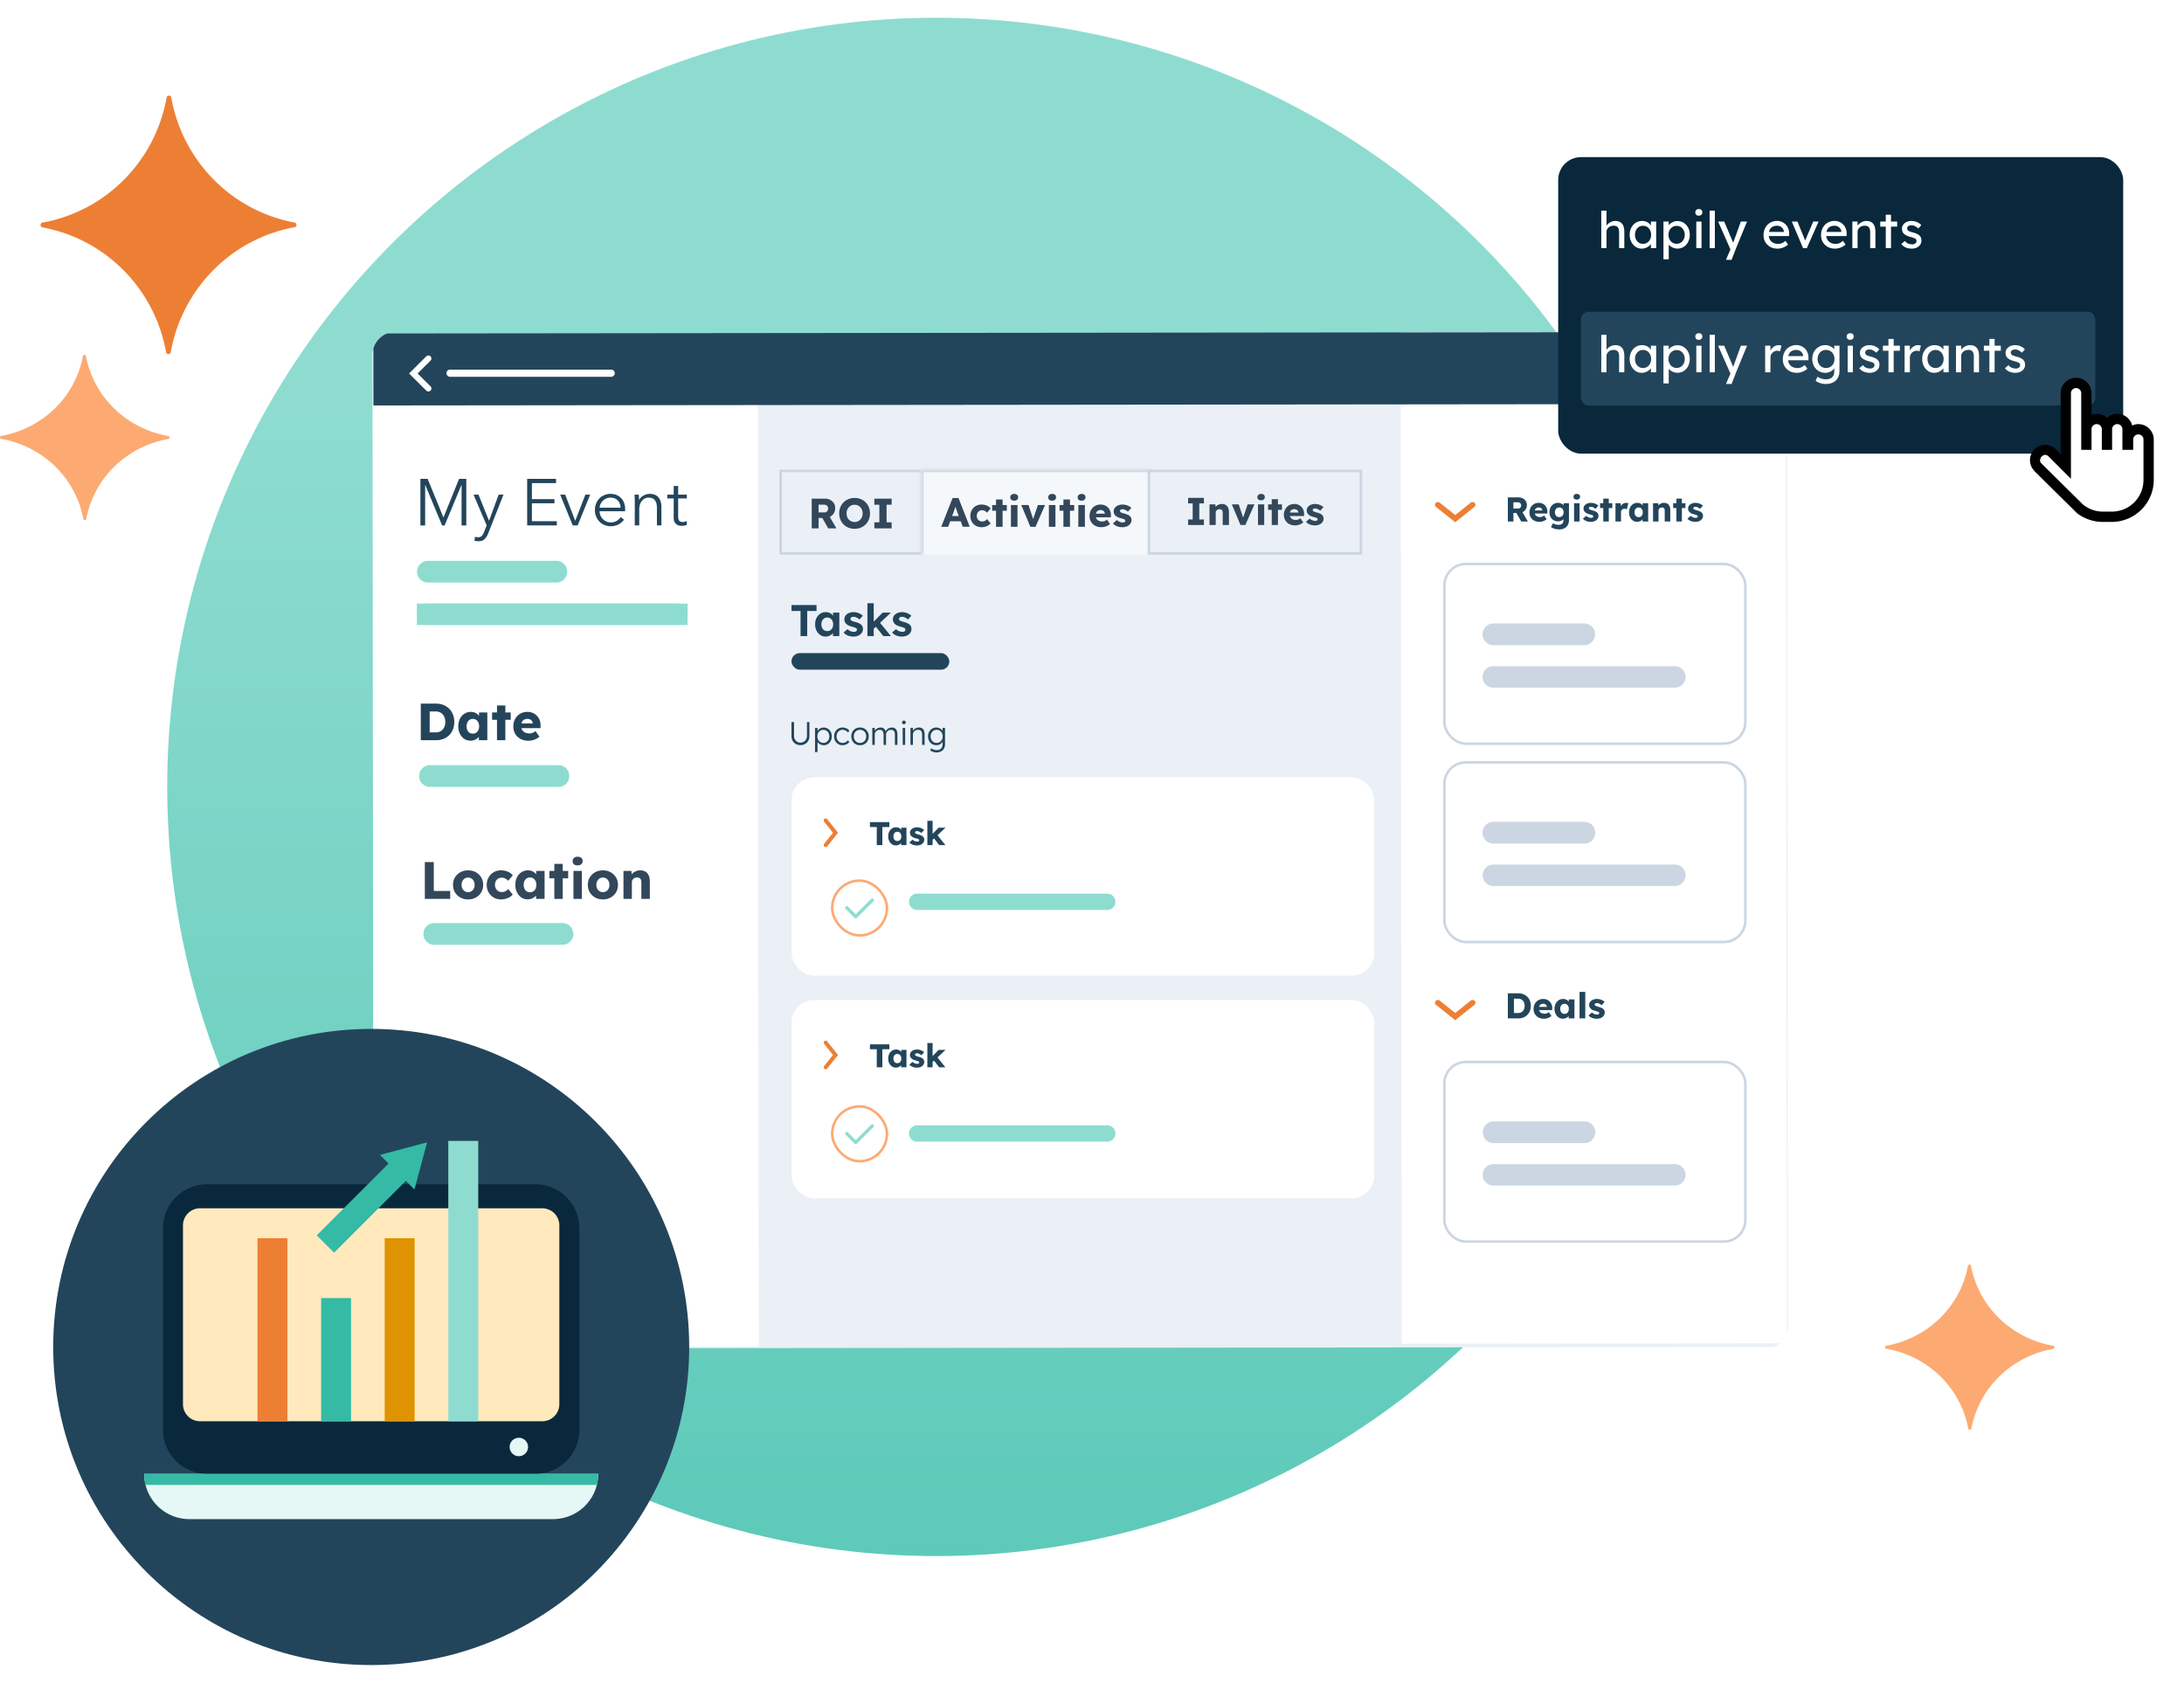 <svg xmlns="http://www.w3.org/2000/svg" width="862" height="664" fill="none" viewBox="0 0 862 664">
  <circle cx="369.5" cy="310.5" r="303.5" fill="url(#a)"/>
  <g clip-path="url(#b)">
    <path fill="#EAF0F6" d="m705.313 131.816-558.083.59.415 399.691 558.083-.59-.415-399.691Z"/>
    <path fill="#23455B" d="M356.044 251.173c-.865 0-1.636-.14-2.314-.42-.666-.292-1.204-.69-1.613-1.192l1.56-1.333c.351.386.748.667 1.192.842.444.164.888.245 1.333.245.175 0 .333-.017.473-.052a1.47 1.47 0 0 0 .386-.176.721.721 0 0 0 .227-.28.807.807 0 0 0 .088-.368.675.675 0 0 0-.315-.596 2.923 2.923 0 0 0-.544-.228 10.28 10.28 0 0 0-.946-.298 8.51 8.51 0 0 1-1.526-.526c-.409-.21-.736-.444-.981-.701a2.946 2.946 0 0 1-.491-.789 2.83 2.83 0 0 1-.158-.964c0-.421.094-.801.281-1.139.187-.351.444-.649.771-.894a3.782 3.782 0 0 1 1.157-.561 4.38 4.38 0 0 1 1.367-.211c.479 0 .947.059 1.403.176.455.116.876.286 1.262.508.397.21.742.461 1.034.754l-1.332 1.472a4.26 4.26 0 0 0-.719-.543 3.657 3.657 0 0 0-.806-.386 2.432 2.432 0 0 0-.754-.14c-.199 0-.38.017-.544.052a.976.976 0 0 0-.385.176.754.754 0 0 0-.246.263.865.865 0 0 0 .018.718c.07.117.164.217.28.298.129.07.316.152.561.246.257.093.602.198 1.035.315a8.17 8.17 0 0 1 1.419.509c.398.187.713.403.947.648.199.211.345.45.438.719.094.269.141.567.141.894 0 .573-.164 1.081-.491 1.525-.316.444-.754.795-1.315 1.052-.561.257-1.192.385-1.893.385Zm-11.316-2.962-.736-2.051 4.382-4.435h3.278l-6.924 6.486Zm-2.367 2.787v-12.972h2.49v12.972h-2.49Zm6.276 0-3.331-4.189 1.753-1.403 4.575 5.592h-2.997Zm-11.748.175c-.864 0-1.636-.14-2.313-.42-.667-.292-1.204-.69-1.613-1.192l1.56-1.333c.351.386.748.667 1.192.842a3.82 3.82 0 0 0 1.332.245c.176 0 .333-.017.474-.052.151-.047.28-.105.385-.176a.733.733 0 0 0 .228-.28.807.807 0 0 0 .088-.368.674.674 0 0 0-.316-.596 2.938 2.938 0 0 0-.543-.228 10.314 10.314 0 0 0-.947-.298 8.524 8.524 0 0 1-1.525-.526 3.66 3.66 0 0 1-.982-.701 2.968 2.968 0 0 1-.49-.789 2.805 2.805 0 0 1-.158-.964c0-.421.093-.801.28-1.139.187-.351.444-.649.772-.894a3.77 3.77 0 0 1 1.157-.561 4.38 4.38 0 0 1 1.367-.211c.479 0 .946.059 1.402.176.456.116.877.286 1.262.508.398.21.742.461 1.035.754l-1.333 1.472a4.25 4.25 0 0 0-.718-.543 3.643 3.643 0 0 0-.807-.386 2.422 2.422 0 0 0-.753-.14c-.199 0-.38.017-.544.052a.98.98 0 0 0-.386.176.75.75 0 0 0-.245.263.848.848 0 0 0 .018.718c.07.117.163.217.28.298.129.07.316.152.561.246.257.093.602.198 1.034.315a8.184 8.184 0 0 1 1.42.509c.397.187.713.403.947.648.198.211.344.45.438.719.093.269.14.567.14.894 0 .573-.163 1.081-.491 1.525-.315.444-.753.795-1.314 1.052s-1.192.385-1.894.385Zm-11.068 0c-.772 0-1.467-.21-2.086-.631-.62-.42-1.111-.993-1.473-1.718-.362-.724-.543-1.554-.543-2.489 0-.935.181-1.764.543-2.489.374-.724.877-1.291 1.508-1.7.631-.409 1.349-.614 2.156-.614.456 0 .87.07 1.244.211.386.128.719.309 1 .543.292.234.537.503.736.806.199.304.339.631.421.982l-.526-.088v-2.261h2.471v9.273h-2.506v-2.226l.561-.053a2.997 2.997 0 0 1-.456.929 3.62 3.62 0 0 1-.789.789 4.178 4.178 0 0 1-1.034.544 3.873 3.873 0 0 1-1.227.192Zm.683-2.156c.468 0 .877-.111 1.227-.333.351-.222.62-.531.807-.929.198-.409.298-.882.298-1.42 0-.526-.1-.987-.298-1.385a2.16 2.16 0 0 0-.807-.929 2.163 2.163 0 0 0-1.227-.35c-.455 0-.859.117-1.209.35a2.33 2.33 0 0 0-.807.929c-.198.398-.298.859-.298 1.385 0 .538.1 1.011.298 1.42.199.398.468.707.807.929.35.222.754.333 1.209.333Zm-10.539 1.981v-9.904h-3.576v-2.366h9.886v2.366h-3.681v9.904h-2.629Z"/>
    <rect width="62.298" height="6.558" x="312.389" y="257.699" fill="#23455B" rx="3.279"/>
    <path fill="#fff" d="m704.875 131-152.054.161.414 399.039 152.053-.161L704.875 131Zm-405.822 1.302L147 132.463l.414 399.039 152.053-.161-.414-399.039Z"/>
    <path fill="#23455B" d="M271.087 196.664h-3.425v7.083c0 .45.043.822.13 1.116.086.294.207.527.363.7.173.156.372.268.597.337.225.052.467.078.726.078.242 0 .493-.034.753-.103.276-.07.536-.165.778-.286l.078 1.531c-.311.121-.64.208-.986.259-.329.07-.692.104-1.09.104-.328 0-.674-.043-1.038-.13-.363-.086-.7-.25-1.012-.493a2.823 2.823 0 0 1-.778-.985c-.19-.416-.285-.96-.285-1.635v-7.576h-2.517v-1.479h2.517v-3.425h1.764v3.425h3.425v1.479Zm-18.969-1.48a24.057 24.057 0 0 1 .104 2.076h.052c.346-.709.908-1.28 1.686-1.712.779-.45 1.6-.675 2.465-.675 1.54 0 2.69.458 3.451 1.375.778.917 1.168 2.128 1.168 3.633v7.446h-1.765v-6.72c0-.64-.052-1.219-.155-1.738-.104-.519-.286-.96-.545-1.323a2.403 2.403 0 0 0-1.012-.883c-.415-.207-.943-.311-1.583-.311-.467 0-.925.095-1.375.285a3.331 3.331 0 0 0-1.168.883c-.346.38-.622.873-.83 1.479-.207.588-.311 1.288-.311 2.101v6.227h-1.765v-9.47c0-.329-.008-.753-.026-1.272a28.993 28.993 0 0 0-.077-1.401h1.686Zm-5.377 5.709v.389c0 .138-.009.285-.026.441h-10.067c.017.605.138 1.176.363 1.712.225.537.536 1.004.934 1.401a4.69 4.69 0 0 0 1.401.96 4.448 4.448 0 0 0 1.739.338c.916 0 1.703-.208 2.361-.623.674-.432 1.185-.925 1.531-1.479l1.323 1.038c-.727.917-1.531 1.574-2.413 1.972a6.622 6.622 0 0 1-2.802.597c-.9 0-1.739-.156-2.517-.467a6.06 6.06 0 0 1-1.972-1.35 6.483 6.483 0 0 1-1.323-2.023 6.775 6.775 0 0 1-.467-2.543c0-.917.155-1.765.467-2.543a6.149 6.149 0 0 1 1.297-2.024 5.795 5.795 0 0 1 1.946-1.323 5.898 5.898 0 0 1 2.413-.493c.951 0 1.79.164 2.517.493a4.979 4.979 0 0 1 1.816 1.297 5.292 5.292 0 0 1 1.09 1.894c.259.727.389 1.505.389 2.336Zm-1.79-.571c-.052-1.142-.424-2.085-1.116-2.828-.675-.761-1.643-1.142-2.906-1.142a3.95 3.95 0 0 0-1.635.337 4.059 4.059 0 0 0-1.323.882c-.38.364-.683.787-.908 1.272-.225.467-.355.96-.389 1.479h8.277ZM228 207.326h-1.946l-4.955-12.142h1.972l3.943 10.274h.052l3.97-10.274h1.894L228 207.326Zm-18.06-1.659h9.834v1.661h-11.702v-18.37h11.391v1.661h-9.523v6.33h8.9v1.635h-8.9v7.083Zm-16.95-.235h.052l3.762-10.248h1.92l-6.045 15.282c-.364.934-.831 1.678-1.402 2.231-.553.571-1.357.857-2.413.857a8.03 8.03 0 0 1-1.582-.156l.181-1.609c.416.139.848.208 1.298.208.605 0 1.081-.191 1.427-.571.346-.363.648-.891.908-1.583l.986-2.543-5.189-12.116h1.971l4.126 10.248Zm-17.974-1.269h.026l6.149-15.205h2.854v18.37h-1.868v-15.957h-.052l-6.642 15.957h-.986l-6.642-15.957h-.052v15.957h-1.868v-18.37h2.854l6.227 15.205Z"/>
    <path fill="#8EDCD0" d="M219.591 221.292h-50.773a4.29 4.29 0 0 0 0 8.578h50.773a4.289 4.289 0 1 0 0-8.578Zm.9 80.631h-50.773a4.289 4.289 0 1 0 0 8.578h50.773a4.29 4.29 0 0 0 0-8.578Zm1.597 62.298h-50.773a4.29 4.29 0 0 0 0 8.578h50.773a4.29 4.29 0 0 0 0-8.578Zm49.284-126.058H164.527v8.435h106.845v-8.435Z"/>
    <path fill="#8EDCD0" d="M267.156 238.163h-98.409a4.218 4.218 0 0 0 0 8.435h98.409a4.218 4.218 0 1 0 0-8.435Z"/>
    <path fill="#23455B" d="M208.584 292.282c-1.209 0-2.261-.241-3.155-.722-.893-.495-1.587-1.161-2.082-2-.495-.852-.743-1.822-.743-2.908 0-.838.138-1.608.413-2.309a5.397 5.397 0 0 1 1.155-1.815 4.985 4.985 0 0 1 1.752-1.196 5.763 5.763 0 0 1 2.248-.433c.77 0 1.471.138 2.103.413.646.275 1.203.66 1.67 1.155a5.057 5.057 0 0 1 1.073 1.752c.247.674.357 1.409.33 2.207l-.021.886h-8.722l-.475-1.855h6.516l-.35.391v-.412a1.735 1.735 0 0 0-.33-.907 1.813 1.813 0 0 0-.722-.64 2.275 2.275 0 0 0-1.031-.226c-.536 0-.996.11-1.381.329a1.994 1.994 0 0 0-.846.928c-.192.399-.288.894-.288 1.485 0 .605.123 1.134.371 1.588.261.44.632.783 1.113 1.031.495.247 1.079.371 1.753.371.467 0 .88-.069 1.237-.206.371-.138.77-.371 1.196-.701l1.547 2.185a6.19 6.19 0 0 1-1.361.908 6.59 6.59 0 0 1-1.485.515 6.09 6.09 0 0 1-1.485.186Zm-12.425-.206v-13.713h3.299v13.713h-3.299Zm-1.938-8.063v-2.887h7.361v2.887h-7.361Zm-8.52 8.248c-.921 0-1.746-.24-2.474-.722-.715-.494-1.286-1.168-1.712-2.02-.426-.866-.639-1.842-.639-2.928 0-1.114.213-2.097.639-2.949.426-.852 1.011-1.519 1.753-2 .742-.495 1.588-.743 2.536-.743.523 0 .997.076 1.423.227.44.151.825.365 1.155.639.33.262.612.571.845.928.234.344.406.715.516 1.114l-.681-.083v-2.598h3.279v10.95H189v-2.64l.743-.02c-.11.385-.289.749-.536 1.092-.248.344-.55.647-.908.908a4.472 4.472 0 0 1-1.196.618c-.44.152-.907.227-1.402.227Zm.907-2.784c.509 0 .949-.116 1.32-.35.371-.234.66-.564.866-.99.206-.44.309-.955.309-1.546 0-.591-.103-1.1-.309-1.526a2.325 2.325 0 0 0-.866-1.011c-.371-.247-.811-.371-1.32-.371-.494 0-.927.124-1.299.371-.357.234-.639.571-.845 1.011-.206.426-.309.935-.309 1.526s.103 1.106.309 1.546c.206.426.488.756.845.99.372.234.805.35 1.299.35Zm-20.527 2.598v-14.434h6.042c1.058 0 2.027.178 2.907.536.88.343 1.636.838 2.269 1.484a6.596 6.596 0 0 1 1.484 2.289c.344.88.516 1.849.516 2.908 0 1.058-.172 2.034-.516 2.928a6.587 6.587 0 0 1-1.484 2.289 6.773 6.773 0 0 1-2.269 1.484c-.88.344-1.849.516-2.907.516h-6.042Zm3.506-2.392-.475-.701h2.908c.577 0 1.093-.096 1.546-.289a3.395 3.395 0 0 0 1.155-.845c.33-.358.584-.791.763-1.299a5.07 5.07 0 0 0 .268-1.691c0-.619-.089-1.182-.268-1.691a3.688 3.688 0 0 0-.763-1.299 3.16 3.16 0 0 0-1.155-.825c-.453-.206-.969-.309-1.546-.309h-2.97l.537-.66v9.609Zm535.218-158.682-557.457.587.029 28.401 557.457-.587-.029-28.401Z"/>
    <g clip-path="url(#c)">
      <path fill="#fff" fill-rule="evenodd" d="M169.924 140.614a1.193 1.193 0 0 0-1.681 0l-6.786 6.754 6.786 6.753a1.19 1.19 0 0 0 1.681 0 1.178 1.178 0 0 0 0-1.673l-5.104-5.08 5.104-5.08a1.179 1.179 0 0 0 0-1.674Z" clip-rule="evenodd"/>
    </g>
    <path fill="#fff" d="M241.212 145.843h-63.576a1.42 1.42 0 0 0 0 2.84h63.576a1.42 1.42 0 0 0 0-2.84Z"/>
    <path fill="#23455B" d="M369.673 296.89c-.498 0-.97-.078-1.416-.232-.446-.155-.816-.348-1.107-.579l.386-.812c.172.138.369.258.592.361.232.111.481.197.747.257.266.069.536.103.811.103.498 0 .919-.094 1.262-.283a1.78 1.78 0 0 0 .798-.811c.189-.361.284-.807.284-1.339v-1.288l.154-.038a2.062 2.062 0 0 1-.502.914 3.003 3.003 0 0 1-.94.669 2.87 2.87 0 0 1-1.172.245c-.626 0-1.189-.15-1.686-.451-.49-.3-.876-.712-1.159-1.236-.284-.532-.425-1.133-.425-1.802 0-.678.141-1.279.425-1.803a3.294 3.294 0 0 1 1.171-1.249c.49-.3 1.039-.451 1.649-.451.266 0 .523.035.772.103.249.061.476.151.682.271.215.12.408.257.58.412.172.154.313.322.425.502.12.18.206.365.257.554l-.27-.039.039-1.661h.965v6.309c0 .541-.077 1.017-.232 1.429a2.703 2.703 0 0 1-.682 1.056 2.786 2.786 0 0 1-1.056.657 3.763 3.763 0 0 1-1.352.232Zm.013-3.76a2.27 2.27 0 0 0 1.21-.322c.361-.223.644-.528.85-.914.206-.386.309-.833.309-1.339 0-.498-.103-.94-.309-1.326a2.262 2.262 0 0 0-.837-.915 2.275 2.275 0 0 0-1.223-.334c-.463 0-.875.111-1.236.334a2.395 2.395 0 0 0-.837.915 2.773 2.773 0 0 0-.309 1.326c0 .489.099.931.296 1.326.206.386.485.691.837.914.361.223.777.335 1.249.335Zm-10.33.798v-6.721h.953l.039 1.404-.155.064a1.82 1.82 0 0 1 .503-.798c.248-.241.545-.434.888-.58a2.673 2.673 0 0 1 1.082-.232c.497 0 .914.099 1.248.297.335.197.588.502.76.914.172.412.258.935.258 1.571v4.081h-.979v-4.03c0-.446-.06-.811-.18-1.094a1.208 1.208 0 0 0-.528-.644c-.24-.137-.537-.202-.888-.193-.292 0-.563.051-.812.154a1.909 1.909 0 0 0-1.068.992 1.698 1.698 0 0 0-.155.721v4.094h-.966Zm-3.074.001v-6.721h.966v6.721h-.966Zm.476-8.176c-.24 0-.425-.06-.553-.18a.727.727 0 0 1-.181-.515c0-.215.065-.386.194-.515.128-.129.309-.193.54-.193.232 0 .412.064.541.193.129.12.193.292.193.515a.678.678 0 0 1-.193.502c-.129.129-.309.193-.541.193Zm-12.477 8.175v-6.721h.966l.026 1.532-.193.064c.068-.257.18-.489.334-.695a2.54 2.54 0 0 1 1.314-.901c.266-.086.545-.129.837-.129.352 0 .665.06.94.18.283.112.519.309.708.593.197.274.347.639.45 1.094l-.231-.116.09-.219c.086-.197.21-.386.373-.566.172-.189.365-.356.58-.502a2.74 2.74 0 0 1 .721-.335 2.62 2.62 0 0 1 .811-.129c.472 0 .871.103 1.197.309.326.198.571.502.734.914.172.412.258.936.258 1.571v4.056h-.992v-4.004c0-.447-.056-.811-.167-1.095a1.255 1.255 0 0 0-.502-.631c-.215-.146-.49-.219-.824-.219-.292 0-.563.052-.812.155-.24.094-.45.232-.63.412-.172.172-.31.369-.413.592a1.84 1.84 0 0 0-.141.721v4.069h-.979v-4.017c0-.429-.06-.786-.18-1.069a1.324 1.324 0 0 0-.502-.644c-.223-.146-.498-.219-.824-.219a1.98 1.98 0 0 0-.786.155c-.24.094-.45.227-.631.399a2.057 2.057 0 0 0-.412.592 1.843 1.843 0 0 0-.141.721v4.082h-.979Zm-4.833.129c-.67 0-1.266-.15-1.79-.451a3.276 3.276 0 0 1-1.223-1.249c-.292-.532-.438-1.137-.438-1.815 0-.67.146-1.266.438-1.79a3.32 3.32 0 0 1 1.223-1.236c.524-.3 1.12-.451 1.79-.451.661 0 1.249.151 1.764.451.523.301.931.713 1.223 1.236.3.524.451 1.12.451 1.79 0 .678-.151 1.283-.451 1.815-.292.533-.7.949-1.223 1.249-.515.301-1.103.451-1.764.451Zm0-.914c.472 0 .893-.112 1.262-.335.369-.232.656-.541.862-.927.206-.395.309-.841.309-1.339s-.103-.94-.309-1.326a2.237 2.237 0 0 0-.862-.902 2.392 2.392 0 0 0-1.262-.334c-.472 0-.897.111-1.275.334-.369.215-.661.52-.875.915a2.651 2.651 0 0 0-.297 1.313c-.008.498.091.944.297 1.339.214.386.506.695.875.927.378.223.803.335 1.275.335Zm-6.92.914c-.635 0-1.202-.15-1.7-.451a3.375 3.375 0 0 1-1.184-1.249c-.284-.532-.425-1.133-.425-1.802 0-.67.141-1.266.425-1.79a3.259 3.259 0 0 1 1.184-1.249c.498-.3 1.069-.451 1.713-.451.575 0 1.098.116 1.571.348.472.223.849.537 1.133.94l-.567.695a2.66 2.66 0 0 0-.592-.566 2.583 2.583 0 0 0-.734-.374 2.242 2.242 0 0 0-.773-.141 2.22 2.22 0 0 0-1.223.347c-.36.224-.648.528-.863.915a2.773 2.773 0 0 0-.309 1.326c0 .498.103.944.309 1.339.215.386.503.691.863.914.361.223.764.335 1.21.335.258 0 .511-.039.76-.116.249-.086.485-.206.708-.361a2.97 2.97 0 0 0 .618-.579l.567.695a3.087 3.087 0 0 1-1.172.927 3.507 3.507 0 0 1-1.519.348Zm-10.842 2.704v-9.554h.965l.026 1.635-.18.026c.077-.326.244-.622.502-.889.257-.274.571-.493.94-.656a2.867 2.867 0 0 1 1.172-.245c.6 0 1.137.15 1.609.451.481.3.863.712 1.146 1.236.283.523.425 1.124.425 1.802 0 .67-.137 1.267-.412 1.79-.275.524-.653.94-1.133 1.249a2.996 2.996 0 0 1-1.623.451c-.42 0-.819-.086-1.197-.258a3.127 3.127 0 0 1-.966-.669 2.124 2.124 0 0 1-.528-.914h.232v4.545h-.978Zm3.283-3.631c.455 0 .858-.112 1.21-.335.352-.223.631-.528.837-.914.206-.386.309-.824.309-1.314 0-.497-.103-.939-.309-1.326a2.392 2.392 0 0 0-.837-.914 2.212 2.212 0 0 0-1.21-.335 2.276 2.276 0 0 0-2.06 1.236 2.78 2.78 0 0 0-.309 1.327c0 .497.103.94.309 1.326.206.386.485.691.837.914.36.223.768.335 1.223.335Zm-9.052.889c-.678 0-1.284-.15-1.816-.45a3.426 3.426 0 0 1-1.262-1.262c-.3-.541-.45-1.15-.45-1.829v-5.562h1.004v5.446c0 .507.112.962.335 1.365.223.404.523.721.901.953.386.232.816.348 1.288.348a2.523 2.523 0 0 0 2.253-1.301c.223-.403.335-.858.335-1.365v-5.446h.965v5.562c0 .679-.154 1.288-.463 1.829a3.304 3.304 0 0 1-1.262 1.262c-.532.3-1.142.45-1.828.45Z"/>
    <rect width="230.023" height="78.272" x="312.389" y="306.714" fill="#fff" rx="9"/>
    <path fill="#8EDCD0" d="M437.026 352.613h-75.098a3.219 3.219 0 0 0 0 6.437h75.098a3.218 3.218 0 0 0 0-6.437Z"/>
    <rect width="21.627" height="21.627" x="328.444" y="347.478" stroke="#FCAA72" rx="10.814"/>
    <g clip-path="url(#d)">
      <path fill="#8EDCD0" d="m343.801 354.712-6.066 6.066-3.019-3.019a.653.653 0 0 0-.923.924l3.481 3.478a.655.655 0 0 0 .924 0l6.526-6.526a.652.652 0 1 0-.923-.923Z"/>
    </g>
    <path fill="#ED7F35" d="M325.296 324.262a.832.832 0 0 1 .099-1.138.754.754 0 0 1 1.092.103l4.286 5.366-4.286 5.366-.054.061a.752.752 0 0 1-1.038.043.835.835 0 0 1-.147-1.073l.048-.066 3.459-4.331-3.459-4.331Zm255.179-125.917a1.176 1.176 0 0 1 1.607.14 1.064 1.064 0 0 1-.146 1.542l-7.576 6.052-7.576-6.052-.086-.076a1.061 1.061 0 0 1-.06-1.466 1.176 1.176 0 0 1 1.514-.207l.093.067 6.115 4.885 6.115-4.885Zm0 196.478a1.175 1.175 0 0 1 1.607.14 1.063 1.063 0 0 1-.146 1.541l-7.576 6.052-7.576-6.052-.086-.076a1.06 1.06 0 0 1-.06-1.465 1.176 1.176 0 0 1 1.514-.207l.093.067 6.115 4.885 6.115-4.885Z"/>
    <path fill="#23455B" d="m368.015 331.445-.764-1.555 3.214-3.305h2.735l-5.185 4.86Zm-1.995 2.022v-9.591h2.073v9.591h-2.073Zm4.665 0-2.423-3.137 1.464-1.14 3.409 4.277h-2.45Zm-8.763.13c-.674 0-1.27-.108-1.789-.324-.509-.216-.916-.506-1.218-.869l1.257-1.088c.268.267.57.466.907.596.337.121.657.181.96.181.121 0 .229-.013.324-.039a.74.74 0 0 0 .233-.103.554.554 0 0 0 .155-.169.508.508 0 0 0 .052-.233.448.448 0 0 0-.233-.402 2.492 2.492 0 0 0-.389-.155c-.181-.061-.415-.13-.7-.208a6.236 6.236 0 0 1-1.063-.363 2.774 2.774 0 0 1-.725-.505 2.074 2.074 0 0 1-.402-.596 1.916 1.916 0 0 1-.143-.752c0-.32.074-.609.221-.868a2.35 2.35 0 0 1 .609-.674c.259-.19.553-.333.881-.428a3.499 3.499 0 0 1 1.037-.156 4.5 4.5 0 0 1 1.089.13c.345.086.665.207.959.363.302.155.57.341.803.557l-1.088 1.218a2.746 2.746 0 0 0-.532-.388 2.692 2.692 0 0 0-.596-.285 1.789 1.789 0 0 0-.57-.104c-.13 0-.246.013-.35.039a.58.58 0 0 0-.246.103.442.442 0 0 0-.208.389c0 .087.022.169.065.246a.646.646 0 0 0 .207.195 2.6 2.6 0 0 0 .415.181c.19.061.449.139.778.234.406.112.756.237 1.05.376.293.138.527.302.699.492.139.147.242.32.312.518.069.191.103.398.103.623 0 .44-.125.833-.376 1.179-.242.337-.579.605-1.011.804-.432.19-.924.285-1.477.285Zm-8.323-.013a2.761 2.761 0 0 1-1.555-.454 3.308 3.308 0 0 1-1.076-1.27c-.268-.544-.402-1.158-.402-1.84 0-.7.134-1.318.402-1.854a3.12 3.12 0 0 1 1.102-1.257 2.807 2.807 0 0 1 1.594-.467c.328 0 .626.048.894.143.277.095.519.229.726.402.207.164.385.358.531.583.147.216.255.449.324.7l-.427-.052v-1.633h2.061v6.882h-2.1v-1.659l.466-.013a2.215 2.215 0 0 1-.336.687 2.552 2.552 0 0 1-.571.57 2.815 2.815 0 0 1-.751.389 2.7 2.7 0 0 1-.882.143Zm.57-1.75c.32 0 .597-.073.83-.22.233-.147.415-.355.544-.622.13-.277.195-.601.195-.972 0-.372-.065-.692-.195-.96a1.46 1.46 0 0 0-1.374-.868 1.44 1.44 0 0 0-.816.233 1.488 1.488 0 0 0-.531.635c-.13.268-.195.588-.195.96 0 .371.065.695.195.972.129.267.306.475.531.622.233.147.505.22.816.22Zm-8.122 1.632v-7.128h-2.695v-1.944h7.659v1.944h-2.76v7.128h-2.204Z"/>
    <rect width="230.023" height="78.272" x="312.389" y="394.569" fill="#fff" rx="9"/>
    <path fill="#8EDCD0" d="M437.026 444.037h-75.098a3.219 3.219 0 0 0 0 6.437h75.098a3.218 3.218 0 0 0 0-6.437Z"/>
    <path fill="#ED7F35" d="M325.296 411.942a.833.833 0 0 1 .099-1.139.754.754 0 0 1 1.092.104l4.286 5.366-4.286 5.366-.054.061a.753.753 0 0 1-1.038.042.834.834 0 0 1-.147-1.072l.048-.066 3.459-4.331-3.459-4.331Z"/>
    <path fill="#23455B" d="m368.015 419.125-.764-1.556 3.214-3.305h2.735l-5.185 4.861Zm-1.995 2.022v-9.591h2.073v9.591h-2.073Zm4.665 0-2.423-3.137 1.464-1.14 3.409 4.277h-2.45Zm-8.763.129c-.674 0-1.27-.108-1.789-.324-.509-.216-.916-.505-1.218-.868l1.257-1.089c.268.268.57.467.907.596.337.121.657.182.96.182.121 0 .229-.013.324-.039a.719.719 0 0 0 .233-.104.551.551 0 0 0 .155-.168.508.508 0 0 0 .052-.233.448.448 0 0 0-.233-.402 2.575 2.575 0 0 0-.389-.156c-.181-.06-.415-.129-.7-.207a6.416 6.416 0 0 1-1.063-.363 2.774 2.774 0 0 1-.725-.505 2.078 2.078 0 0 1-.402-.597 1.908 1.908 0 0 1-.143-.751c0-.32.074-.61.221-.869.155-.259.358-.484.609-.674.259-.19.553-.332.881-.427a3.499 3.499 0 0 1 1.037-.156c.38 0 .743.043 1.089.13.345.086.665.207.959.363.302.155.57.341.803.557l-1.088 1.218a2.75 2.75 0 0 0-.532-.389 2.692 2.692 0 0 0-.596-.285 1.813 1.813 0 0 0-.57-.103c-.13 0-.246.013-.35.038a.581.581 0 0 0-.246.104.409.409 0 0 0-.156.169.503.503 0 0 0 .013.466.646.646 0 0 0 .207.195c.087.051.225.112.415.181.19.061.449.138.778.233.406.113.756.238 1.05.376.293.138.527.303.699.493.139.147.242.319.312.518.069.19.103.398.103.622 0 .441-.125.834-.376 1.18-.242.337-.579.604-1.011.803-.432.19-.924.285-1.477.285Zm-8.323-.013a2.76 2.76 0 0 1-1.555-.453 3.316 3.316 0 0 1-1.076-1.27c-.268-.545-.402-1.158-.402-1.841 0-.7.134-1.317.402-1.853a3.12 3.12 0 0 1 1.102-1.257 2.807 2.807 0 0 1 1.594-.467c.328 0 .626.048.894.143.277.095.519.229.726.401.207.165.385.359.531.584.147.216.255.449.324.7l-.427-.052v-1.633h2.061v6.882h-2.1v-1.659l.466-.013a2.215 2.215 0 0 1-.336.687 2.552 2.552 0 0 1-.571.57 2.815 2.815 0 0 1-.751.389 2.7 2.7 0 0 1-.882.142Zm.57-1.749c.32 0 .597-.074.83-.221a1.47 1.47 0 0 0 .544-.622c.13-.276.195-.6.195-.972 0-.371-.065-.691-.195-.959a1.46 1.46 0 0 0-1.374-.868 1.44 1.44 0 0 0-.816.233 1.488 1.488 0 0 0-.531.635c-.13.268-.195.588-.195.959 0 .372.065.696.195.972.129.268.306.475.531.622.233.147.505.221.816.221Zm-8.122 1.632v-7.129h-2.695v-1.944h7.659v1.944h-2.76v7.129h-2.204Z"/>
    <rect width="21.627" height="21.627" x="328.444" y="436.572" stroke="#FCAA72" rx="10.814"/>
    <g clip-path="url(#e)">
      <path fill="#8EDCD0" d="m343.801 443.806-6.066 6.066-3.019-3.018a.653.653 0 1 0-.923.924l3.481 3.478a.655.655 0 0 0 .924 0l6.526-6.526a.653.653 0 0 0-.923-.924Z"/>
    </g>
    <path fill="#23455B" d="M669.158 205.91c-.706 0-1.331-.114-1.874-.34-.534-.226-.959-.53-1.276-.91l1.317-1.14c.281.28.597.488.95.624.353.127.688.19 1.005.19.127 0 .24-.013.34-.04a.79.79 0 0 0 .244-.109.572.572 0 0 0 .163-.177.537.537 0 0 0 .054-.244.468.468 0 0 0-.244-.421 2.708 2.708 0 0 0-.407-.163c-.19-.063-.435-.136-.734-.217a6.676 6.676 0 0 1-1.113-.38 2.894 2.894 0 0 1-.76-.53 2.14 2.14 0 0 1-.421-.624c-.1-.236-.15-.498-.15-.788 0-.335.077-.638.231-.91.163-.271.376-.507.638-.706.272-.199.58-.348.924-.448a3.66 3.66 0 0 1 1.086-.163c.398 0 .778.045 1.141.136.362.09.697.217 1.004.38.317.163.598.358.842.584l-1.14 1.276a2.862 2.862 0 0 0-.557-.407 2.822 2.822 0 0 0-.625-.299 1.91 1.91 0 0 0-.597-.108c-.136 0-.258.013-.367.04a.612.612 0 0 0-.258.109.433.433 0 0 0-.163.177.524.524 0 0 0 .014.488c.054.082.127.15.217.204.091.054.235.118.435.19.199.063.47.145.814.245.426.117.792.248 1.1.393.308.145.552.317.733.516.145.154.254.335.326.543.073.2.109.417.109.652 0 .462-.131.874-.394 1.236-.253.353-.606.634-1.059.842-.453.199-.969.299-1.548.299Zm-7.509-.136v-9.03h2.173v9.03h-2.173Zm-1.276-5.309v-1.901h4.848v1.901h-4.848Zm-7.94 5.309v-7.211h2.064l.067 1.467-.434.163c.1-.326.276-.62.53-.883.262-.271.574-.489.936-.652a2.77 2.77 0 0 1 1.141-.244c.543 0 1 .113 1.372.34.371.217.651.547.841.991.19.434.286.968.286 1.602v4.427h-2.187v-4.25c0-.29-.04-.53-.122-.72a.822.822 0 0 0-.38-.421c-.163-.1-.367-.145-.611-.136-.19 0-.367.032-.53.095a1.078 1.078 0 0 0-.421.258 1.349 1.349 0 0 0-.285.38 1.183 1.183 0 0 0-.095.476v4.318h-2.172Zm-6.29.122a2.89 2.89 0 0 1-1.629-.475 3.46 3.46 0 0 1-1.127-1.331c-.281-.57-.421-1.213-.421-1.928 0-.733.14-1.381.421-1.942.28-.561.665-1 1.154-1.317a2.942 2.942 0 0 1 1.67-.489c.344 0 .656.05.937.149.29.1.543.24.76.421.218.172.403.376.557.611.154.227.267.471.34.734l-.448-.055v-1.711h2.159v7.211h-2.2v-1.738l.489-.014a2.33 2.33 0 0 1-.353.72 2.667 2.667 0 0 1-.598.597 2.967 2.967 0 0 1-.787.408 2.84 2.84 0 0 1-.924.149Zm.598-1.833c.335 0 .624-.077.869-.231.244-.154.434-.371.57-.652.136-.289.204-.629.204-1.018s-.068-.724-.204-1.005a1.53 1.53 0 0 0-1.439-.91c-.326 0-.611.082-.856.245a1.55 1.55 0 0 0-.556.665c-.136.281-.204.616-.204 1.005 0 .389.068.729.204 1.018.135.281.321.498.556.652.245.154.53.231.856.231Zm-9.134 1.711v-7.211h2.064l.095 2.35-.407-.449c.109-.389.285-.737.53-1.045.253-.308.547-.552.882-.733a2.225 2.225 0 0 1 1.073-.272 2.3 2.3 0 0 1 .448.041c.145.027.276.059.394.095l-.598 2.403a1.238 1.238 0 0 0-.407-.149 1.93 1.93 0 0 0-.516-.068c-.199 0-.385.036-.557.109a1.09 1.09 0 0 0-.434.285 1.504 1.504 0 0 0-.285.448 1.668 1.668 0 0 0-.095.584v3.612h-2.187Zm-4.812 0v-9.03h2.173v9.03h-2.173Zm-1.276-5.309v-1.901h4.847v1.901h-4.847Zm-3.615 5.445c-.706 0-1.331-.114-1.874-.34-.534-.226-.959-.53-1.276-.91l1.317-1.14c.281.28.598.488.951.624.353.127.688.19 1.004.19.127 0 .24-.013.34-.04a.79.79 0 0 0 .244-.109.572.572 0 0 0 .163-.177.538.538 0 0 0 .055-.244.47.47 0 0 0-.245-.421 2.708 2.708 0 0 0-.407-.163c-.19-.063-.435-.136-.734-.217a6.676 6.676 0 0 1-1.113-.38 2.894 2.894 0 0 1-.76-.53 2.16 2.16 0 0 1-.421-.624c-.1-.236-.15-.498-.15-.788 0-.335.077-.638.231-.91.163-.271.376-.507.638-.706.272-.199.58-.348.924-.448a3.66 3.66 0 0 1 1.086-.163c.398 0 .779.045 1.141.136.362.09.697.217 1.004.38.317.163.598.358.842.584l-1.14 1.276a2.862 2.862 0 0 0-.557-.407 2.822 2.822 0 0 0-.625-.299 1.91 1.91 0 0 0-.597-.108c-.136 0-.258.013-.367.04a.612.612 0 0 0-.258.109.44.44 0 0 0-.163.177.524.524 0 0 0 .014.488c.054.082.127.15.217.204.091.054.236.118.435.19.199.063.47.145.814.245.426.117.793.248 1.1.393.308.145.552.317.734.516.144.154.253.335.325.543.073.2.109.417.109.652 0 .462-.131.874-.394 1.236-.253.353-.606.634-1.059.842-.452.199-.968.299-1.548.299Zm-6.644-.137v-7.21h2.173v7.21h-2.173Zm1.087-8.636c-.408 0-.729-.095-.965-.285-.226-.199-.339-.48-.339-.842 0-.326.118-.593.353-.801.235-.208.552-.313.951-.313.407 0 .724.1.95.299.226.19.34.462.34.815 0 .335-.118.606-.354.815-.226.208-.538.312-.936.312Zm-6.993 11.76a6.258 6.258 0 0 1-1.765-.258c-.58-.172-1.051-.394-1.413-.666l.761-1.52c.19.126.398.235.624.326.236.099.48.176.734.23.253.055.511.082.774.082.461 0 .837-.068 1.127-.204.289-.136.507-.344.651-.624.145-.272.218-.616.218-1.032v-1.209l.421.068c-.064.299-.222.57-.476.815a2.839 2.839 0 0 1-.909.597 3.077 3.077 0 0 1-1.155.217c-.651 0-1.235-.149-1.751-.448a3.367 3.367 0 0 1-1.209-1.263c-.289-.543-.434-1.167-.434-1.873 0-.725.145-1.363.434-1.915.29-.561.688-1 1.195-1.317a3.095 3.095 0 0 1 1.711-.489c.272 0 .53.032.774.095.254.063.484.149.693.258.217.1.407.222.57.367.172.136.308.285.407.448.109.163.181.33.218.502l-.449.109.082-1.63h2.064v6.627c0 .588-.091 1.109-.272 1.561a2.97 2.97 0 0 1-.774 1.168c-.335.326-.742.57-1.222.733a5.05 5.05 0 0 1-1.629.245Zm.054-4.861c.353 0 .656-.077.91-.231a1.57 1.57 0 0 0 .597-.666 2.13 2.13 0 0 0 .218-.991c0-.38-.073-.71-.218-.991a1.466 1.466 0 0 0-.597-.665 1.648 1.648 0 0 0-.91-.245 1.619 1.619 0 0 0-1.494.91 2.265 2.265 0 0 0-.203.991c0 .38.068.711.203.991a1.7 1.7 0 0 0 .598.666c.253.154.552.231.896.231Zm-7.808 1.874c-.797 0-1.489-.159-2.078-.476a3.561 3.561 0 0 1-1.371-1.317c-.326-.561-.489-1.199-.489-1.914 0-.553.091-1.06.272-1.521.181-.462.434-.86.76-1.195a3.282 3.282 0 0 1 1.154-.788c.453-.19.946-.285 1.48-.285.507 0 .969.091 1.385.272.426.181.792.434 1.1.76.308.326.543.711.706 1.154a3.8 3.8 0 0 1 .218 1.453l-.014.584h-5.744l-.312-1.222h4.291l-.231.258v-.272a1.143 1.143 0 0 0-.217-.597 1.192 1.192 0 0 0-.476-.421 1.489 1.489 0 0 0-.678-.149c-.354 0-.657.072-.91.217-.245.136-.43.339-.557.611-.127.262-.19.588-.19.978 0 .398.081.746.244 1.045.172.29.417.516.734.679.325.163.71.244 1.154.244.308 0 .579-.045.814-.135.245-.091.507-.245.788-.462l1.018 1.439c-.28.245-.579.444-.896.598a4.291 4.291 0 0 1-.977.339 3.996 3.996 0 0 1-.978.123Zm-12.474-.137v-9.505h4.277c.607 0 1.154.131 1.643.393.498.263.887.625 1.168 1.087.281.452.421.968.421 1.548 0 .597-.14 1.136-.421 1.615a3.035 3.035 0 0 1-1.154 1.114c-.489.272-1.041.407-1.657.407h-2.077v3.341h-2.2Zm5.269 0-2.417-4.291 2.362-.34 2.689 4.631h-2.634Zm-3.069-5.106h1.874c.235 0 .439-.05.611-.149.181-.109.316-.258.407-.448.1-.19.149-.408.149-.652 0-.245-.054-.457-.163-.638a1.058 1.058 0 0 0-.475-.435 1.634 1.634 0 0 0-.733-.149h-1.67v2.471Z"/>
    <path fill="#EAF0F6" stroke="#CBD6E2" d="M308.097 185.809h56.506v32.545h-56.506z"/>
    <path fill="#33475B" d="M345.096 208.489v-2.396h1.977v-6.938h-1.977v-2.396h6.82v2.396h-1.994v6.938h1.994v2.396h-6.82Zm-7.773.167c-.893 0-1.709-.151-2.446-.453a5.783 5.783 0 0 1-3.201-3.2c-.302-.737-.452-1.547-.452-2.43 0-.882.15-1.692.452-2.43a5.806 5.806 0 0 1 1.274-1.927 5.783 5.783 0 0 1 1.927-1.273c.737-.302 1.547-.453 2.429-.453.883 0 1.693.151 2.43.453.738.301 1.38.726 1.927 1.273.548.548.967 1.19 1.257 1.927.302.738.453 1.548.453 2.43 0 .871-.151 1.681-.453 2.43a5.576 5.576 0 0 1-1.257 1.927 5.783 5.783 0 0 1-1.927 1.273 6.302 6.302 0 0 1-2.413.453Zm-.017-2.681c.459 0 .877-.084 1.257-.252a2.927 2.927 0 0 0 1.006-.703c.29-.313.514-.676.67-1.09a3.81 3.81 0 0 0 .235-1.357c0-.491-.079-.944-.235-1.357a3.115 3.115 0 0 0-.67-1.073 2.817 2.817 0 0 0-1.006-.72 3.071 3.071 0 0 0-1.257-.252 3.19 3.19 0 0 0-1.273.252 3.01 3.01 0 0 0-1.005.72 3.118 3.118 0 0 0-.671 1.073 4.074 4.074 0 0 0-.218 1.357c0 .492.073.95.218 1.374a3.118 3.118 0 0 0 1.676 1.776 3.19 3.19 0 0 0 1.273.252Zm-16.931 2.514v-11.73h5.278c.749 0 1.425.162 2.028.486a3.627 3.627 0 0 1 1.441 1.34c.347.559.52 1.196.52 1.911 0 .737-.173 1.402-.52 1.994a3.738 3.738 0 0 1-1.424 1.374c-.603.335-1.285.503-2.045.503h-2.563v4.122h-2.715Zm6.502 0-2.983-5.295 2.916-.419 3.318 5.714h-3.251Zm-3.787-6.301h2.312c.291 0 .542-.061.754-.184.224-.134.391-.319.503-.553.123-.235.184-.503.184-.805a1.5 1.5 0 0 0-.201-.787 1.3 1.3 0 0 0-.586-.536c-.246-.123-.548-.185-.905-.185h-2.061v3.05Z"/>
    <mask id="f" fill="#fff">
      <path d="M363.505 185.309h91.051v33.545h-91.051v-33.545Z"/>
    </mask>
    <path fill="#F5F8FA" d="M363.505 185.309h91.051v33.545h-91.051v-33.545Z"/>
    <path fill="#CBD6E2" d="M363.505 185.309v-1h-1v1h1Zm91.051 0h1v-1h-1v1Zm-91.051 0v1h91.051v-2h-91.051v1Zm91.051 0h-1v33.545h2v-33.545h-1Zm-91.051 33.545h1v-33.545h-2v33.545h1Z" mask="url(#f)"/>
    <path fill="#33475B" d="M443.016 208.024c-.843 0-1.587-.135-2.235-.404-.637-.27-1.144-.632-1.522-1.085l1.57-1.361c.335.335.713.583 1.134.745.421.151.82.227 1.198.227.151 0 .286-.016.405-.049a.908.908 0 0 0 .292-.129.706.706 0 0 0 .194-.211.642.642 0 0 0 .065-.291.56.56 0 0 0-.292-.502 3.08 3.08 0 0 0-.486-.194 16.298 16.298 0 0 0-.874-.259 7.955 7.955 0 0 1-1.328-.454 3.462 3.462 0 0 1-.907-.631 2.594 2.594 0 0 1-.502-.745 2.403 2.403 0 0 1-.178-.939c0-.4.092-.762.276-1.085.194-.324.448-.605.761-.842a3.46 3.46 0 0 1 1.101-.535 4.398 4.398 0 0 1 1.295-.194c.475 0 .929.054 1.36.162.432.108.832.259 1.199.453.377.195.712.427 1.004.697l-1.361 1.522a3.331 3.331 0 0 0-.664-.486 3.34 3.34 0 0 0-.744-.356 2.255 2.255 0 0 0-.713-.13 1.77 1.77 0 0 0-.437.049.711.711 0 0 0-.308.129.517.517 0 0 0-.194.211.625.625 0 0 0 .016.583.806.806 0 0 0 .259.243c.108.064.281.14.518.226.238.076.562.173.972.292.507.14.945.297 1.312.469.367.173.658.378.874.616.173.183.302.399.389.647.086.238.129.497.129.778 0 .55-.156 1.041-.469 1.473-.303.421-.724.756-1.263 1.004-.54.238-1.156.356-1.846.356Zm-8.29 0c-.95 0-1.776-.189-2.477-.566a4.25 4.25 0 0 1-1.636-1.571c-.388-.669-.583-1.43-.583-2.283 0-.659.108-1.263.324-1.814a4.24 4.24 0 0 1 .907-1.425c.389-.41.847-.723 1.376-.939a4.507 4.507 0 0 1 1.765-.34 4.1 4.1 0 0 1 1.652.324 3.863 3.863 0 0 1 2.154 2.283c.194.529.28 1.106.259 1.733l-.016.696h-6.85l-.372-1.457h5.116l-.275.307v-.324a1.352 1.352 0 0 0-.259-.712 1.415 1.415 0 0 0-.567-.502 1.78 1.78 0 0 0-.809-.178c-.421 0-.783.086-1.085.259a1.559 1.559 0 0 0-.664.729c-.151.313-.227.701-.227 1.165 0 .475.097.891.292 1.247.205.346.496.616.874.81.389.194.848.291 1.376.291.368 0 .691-.054.972-.162.292-.107.605-.291.939-.55l1.215 1.716a4.86 4.86 0 0 1-1.069.713 5.205 5.205 0 0 1-1.166.405 4.799 4.799 0 0 1-1.166.145Zm-9.123-.161v-8.598h2.591v8.598h-2.591Zm1.295-10.299c-.486 0-.869-.113-1.149-.34-.27-.237-.405-.572-.405-1.004 0-.388.14-.707.421-.955.28-.248.658-.372 1.133-.372.486 0 .864.118 1.134.356.27.227.405.55.405.971 0 .4-.141.724-.421.972-.27.248-.643.372-1.118.372Zm-7.18 10.3v-10.768h2.591v10.768h-2.591Zm-1.522-6.331v-2.267h5.781v2.267h-5.781Zm-4.214 6.33v-8.598h2.591v8.598h-2.591Zm1.295-10.299c-.486 0-.869-.113-1.15-.34-.269-.237-.404-.572-.404-1.004 0-.388.14-.707.421-.955.28-.248.658-.372 1.133-.372.486 0 .864.118 1.134.356.27.227.404.55.404.971 0 .4-.14.724-.421.972-.269.248-.642.372-1.117.372Zm-8.606 10.3-3.595-8.598h2.866l2.138 6.428-.632.065 2.202-6.493h2.834l-3.773 8.598h-2.04Zm-7.665-.001v-8.598h2.591v8.598h-2.591Zm1.296-10.299c-.486 0-.869-.113-1.15-.34-.27-.237-.405-.572-.405-1.004 0-.388.14-.707.421-.955.281-.248.659-.372 1.134-.372.485 0 .863.118 1.133.356.27.227.405.55.405.971 0 .4-.14.724-.421.972-.27.248-.642.372-1.117.372Zm-7.18 10.3v-10.768h2.591v10.768h-2.591Zm-1.522-6.331v-2.267h5.78v2.267h-5.78Zm-4.243 6.491c-.831 0-1.576-.194-2.234-.583a4.337 4.337 0 0 1-1.571-1.586c-.378-.681-.567-1.447-.567-2.3 0-.853.189-1.614.567-2.283a4.31 4.31 0 0 1 1.571-1.603c.658-.389 1.403-.583 2.234-.583.767 0 1.469.135 2.105.405.648.27 1.161.647 1.539 1.133l-1.409 1.684a3.353 3.353 0 0 0-.534-.485 2.55 2.55 0 0 0-.68-.357 2.365 2.365 0 0 0-.778-.129c-.41 0-.772.097-1.085.291a1.878 1.878 0 0 0-.728.777 2.47 2.47 0 0 0-.259 1.15c0 .41.086.783.259 1.117.183.335.432.6.745.794.313.194.669.291 1.068.291.281 0 .54-.032.778-.097.237-.075.453-.183.647-.324.205-.14.394-.313.567-.518l1.393 1.7c-.367.465-.88.832-1.539 1.102a5.39 5.39 0 0 1-2.089.404Zm-15.865-.162 4.486-11.335h2.331l4.453 11.335h-2.785l-2.137-5.748c-.087-.227-.173-.47-.259-.729a53.132 53.132 0 0 1-.259-.793 41.925 41.925 0 0 0-.259-.81 18.98 18.98 0 0 1-.195-.745l.486-.016c-.065.27-.14.534-.227.793-.075.26-.156.519-.243.778-.075.248-.162.502-.259.761-.097.248-.189.507-.275.777l-2.137 5.732h-2.721Zm2.138-2.17.858-2.072h5.214l.842 2.072h-6.914Z"/>
    <path fill="#EAF0F6" stroke="#CBD6E2" d="M453.458 185.809h83.661v32.545h-83.661z"/>
    <path fill="#33475B" d="M519.015 207.314c-.796 0-1.501-.127-2.113-.383-.603-.255-1.083-.597-1.44-1.026l1.486-1.286c.316.316.674.551 1.072.704.398.143.776.215 1.133.215.143 0 .271-.016.383-.046a.873.873 0 0 0 .276-.123.669.669 0 0 0 .184-.199.608.608 0 0 0 .061-.276.53.53 0 0 0-.276-.475 2.962 2.962 0 0 0-.459-.183 14.92 14.92 0 0 0-.827-.245 7.555 7.555 0 0 1-1.256-.429 3.28 3.28 0 0 1-.858-.598 2.442 2.442 0 0 1-.475-.704 2.268 2.268 0 0 1-.168-.889c0-.377.086-.72.26-1.026.184-.306.424-.572.72-.796a3.294 3.294 0 0 1 1.041-.506 4.168 4.168 0 0 1 1.226-.184 5.238 5.238 0 0 1 2.42.582c.357.184.674.404.95.659l-1.287 1.44a3.206 3.206 0 0 0-.628-.46 3.209 3.209 0 0 0-.705-.337 2.16 2.16 0 0 0-.674-.122c-.153 0-.291.015-.413.046a.68.68 0 0 0-.291.122.52.52 0 0 0-.245.46c0 .102.025.199.076.291a.773.773 0 0 0 .245.23c.103.061.266.132.491.214.224.072.531.163.919.276.48.133.893.281 1.24.444.347.163.623.357.827.582.164.174.286.378.368.613.082.224.123.469.123.735 0 .521-.149.985-.445 1.394-.286.398-.684.715-1.194.949-.511.225-1.093.337-1.747.337Zm-7.842 0c-.898 0-1.679-.178-2.343-.536a4.006 4.006 0 0 1-1.547-1.485c-.368-.634-.552-1.353-.552-2.16 0-.623.103-1.195.307-1.716.204-.52.49-.97.858-1.348a3.687 3.687 0 0 1 1.301-.888 4.282 4.282 0 0 1 1.67-.322 3.86 3.86 0 0 1 1.562.307 3.655 3.655 0 0 1 2.038 2.159 4.31 4.31 0 0 1 .245 1.639l-.016.659h-6.479l-.352-1.379h4.84l-.26.291v-.306a1.29 1.29 0 0 0-.245-.674 1.355 1.355 0 0 0-.536-.475 1.695 1.695 0 0 0-.766-.168c-.399 0-.741.082-1.027.245a1.481 1.481 0 0 0-.628.689c-.143.296-.214.664-.214 1.103 0 .449.092.842.276 1.179.194.327.469.582.827.766.367.184.801.276 1.302.276.347 0 .653-.051.919-.153.276-.102.572-.276.888-.521l1.149 1.624c-.317.275-.654.5-1.011.674a4.911 4.911 0 0 1-1.103.383 4.57 4.57 0 0 1-1.103.137Zm-9.229-.153v-10.185h2.45v10.185h-2.45Zm-1.44-5.989v-2.144h5.468v2.144h-5.468Zm-3.987 5.99v-8.134h2.45v8.134h-2.45Zm1.225-9.742c-.46 0-.822-.107-1.088-.322-.255-.224-.383-.541-.383-.949 0-.368.133-.669.399-.904.265-.235.623-.352 1.072-.352.459 0 .817.112 1.072.337.255.214.383.52.383.919 0 .377-.133.684-.398.919-.255.234-.608.352-1.057.352Zm-8.14 9.742-3.401-8.134h2.711l2.022 6.081-.597.061 2.083-6.142h2.68l-3.569 8.134h-1.929Zm-12.219-.001v-8.133h2.328l.077 1.654-.491.184c.113-.368.312-.7.598-.996a3.385 3.385 0 0 1 1.057-.735 3.094 3.094 0 0 1 1.286-.276c.613 0 1.129.128 1.547.383.419.245.736.618.95 1.118.214.491.322 1.093.322 1.808v4.993h-2.466v-4.794c0-.327-.046-.597-.138-.812a.934.934 0 0 0-.429-.475c-.184-.112-.414-.163-.689-.153-.215 0-.414.036-.598.107a1.214 1.214 0 0 0-.475.291c-.132.123-.24.266-.321.429a1.316 1.316 0 0 0-.107.536v4.871h-2.451Zm-8.45-.001v-2.19h1.807v-6.341h-1.807v-2.191h6.234v2.191h-1.823v6.341h1.823v2.19h-6.234ZM246.078 354.681v-11.025h3.156l.104 2.243-.665.249c.153-.499.423-.949.81-1.35a4.612 4.612 0 0 1 1.433-.997 4.206 4.206 0 0 1 1.744-.373c.83 0 1.529.173 2.097.519.567.332.997.837 1.287 1.515.291.665.436 1.482.436 2.45v6.769h-3.343v-6.499c0-.443-.062-.809-.186-1.1a1.267 1.267 0 0 0-.582-.644c-.249-.152-.56-.221-.934-.207-.291 0-.561.048-.81.145a1.614 1.614 0 0 0-.643.395 1.98 1.98 0 0 0-.436.581 1.792 1.792 0 0 0-.146.727v6.602h-3.322Zm-8.11.208c-1.149 0-2.173-.249-3.073-.748a5.742 5.742 0 0 1-2.118-2.034c-.512-.859-.768-1.841-.768-2.949 0-1.107.256-2.09.768-2.948a5.753 5.753 0 0 1 2.118-2.035c.9-.498 1.924-.747 3.073-.747s2.166.249 3.052.747a5.555 5.555 0 0 1 2.118 2.035c.512.858.768 1.841.768 2.948 0 1.108-.256 2.09-.768 2.949a5.545 5.545 0 0 1-2.118 2.034c-.886.499-1.903.748-3.052.748Zm0-2.865c.498 0 .941-.125 1.329-.374.387-.249.692-.588.913-1.018.222-.429.325-.92.312-1.474.013-.553-.09-1.045-.312-1.474a2.567 2.567 0 0 0-.913-1.038 2.407 2.407 0 0 0-1.329-.374 2.51 2.51 0 0 0-1.35.374 2.567 2.567 0 0 0-.913 1.038c-.222.429-.326.921-.312 1.474-.014.554.09 1.045.312 1.474.221.43.526.769.913 1.018a2.51 2.51 0 0 0 1.35.374Zm-11.634 2.656v-11.025h3.322v11.025h-3.322Zm1.661-13.205c-.623 0-1.114-.146-1.474-.436-.346-.305-.519-.734-.519-1.288 0-.498.18-.906.54-1.225.36-.318.844-.477 1.453-.477.623 0 1.108.152 1.454.457.346.29.519.706.519 1.245 0 .513-.18.928-.54 1.246-.346.319-.824.478-1.433.478Zm-9.207 13.205v-13.807h3.322v13.807h-3.322Zm-1.952-8.118v-2.907h7.412v2.907h-7.412Zm-8.579 8.306c-.927 0-1.758-.242-2.492-.727-.719-.498-1.294-1.176-1.723-2.034-.429-.872-.644-1.855-.644-2.949 0-1.121.215-2.111.644-2.969.429-.858 1.017-1.529 1.765-2.014.747-.498 1.599-.747 2.554-.747.526 0 1.003.076 1.432.228a3.64 3.64 0 0 1 1.163.644c.332.263.616.574.851.934.236.346.409.72.519 1.121l-.685-.083v-2.616h3.302v11.025h-3.364v-2.657l.747-.021c-.11.387-.29.754-.539 1.1-.25.346-.554.651-.914.914s-.761.47-1.204.623a4.322 4.322 0 0 1-1.412.228Zm.913-2.803c.513 0 .956-.118 1.329-.353.374-.235.665-.567.872-.997.208-.442.312-.962.312-1.557s-.104-1.107-.312-1.536a2.338 2.338 0 0 0-.872-1.018c-.373-.249-.816-.373-1.329-.373-.498 0-.934.124-1.308.373-.359.236-.643.575-.851 1.018-.207.429-.311.941-.311 1.536 0 .595.104 1.115.311 1.557.208.43.492.762.851.997.374.235.81.353 1.308.353Zm-11.459 2.824c-1.065 0-2.02-.249-2.865-.748a5.565 5.565 0 0 1-2.014-2.034c-.484-.872-.727-1.855-.727-2.949 0-1.093.243-2.069.727-2.927a5.528 5.528 0 0 1 2.014-2.056c.845-.498 1.8-.747 2.865-.747.983 0 1.883.173 2.7.519.83.346 1.488.83 1.972 1.453l-1.806 2.16a4.22 4.22 0 0 0-.685-.623 3.271 3.271 0 0 0-.873-.457 3 3 0 0 0-.996-.166c-.526 0-.99.124-1.391.373a2.414 2.414 0 0 0-.935.997c-.221.429-.332.921-.332 1.474 0 .526.111 1.004.332 1.433.236.429.554.768.956 1.017.401.249.858.374 1.37.374.36 0 .692-.042.996-.125a2.89 2.89 0 0 0 .831-.415c.263-.18.505-.401.727-.664l1.785 2.18c-.47.595-1.128 1.066-1.972 1.412a6.896 6.896 0 0 1-2.679.519Zm-12.948 0c-1.149 0-2.174-.249-3.073-.748a5.742 5.742 0 0 1-2.118-2.034c-.512-.859-.768-1.841-.768-2.949 0-1.107.256-2.09.768-2.948a5.753 5.753 0 0 1 2.118-2.035c.899-.498 1.924-.747 3.073-.747 1.148 0 2.166.249 3.052.747a5.562 5.562 0 0 1 2.118 2.035c.512.858.768 1.841.768 2.948 0 1.108-.256 2.09-.768 2.949a5.552 5.552 0 0 1-2.118 2.034c-.886.499-1.904.748-3.052.748Zm0-2.865c.498 0 .941-.125 1.328-.374a2.59 2.59 0 0 0 .914-1.018c.221-.429.325-.92.311-1.474.014-.553-.09-1.045-.311-1.474a2.561 2.561 0 0 0-.914-1.038 2.402 2.402 0 0 0-1.328-.374c-.499 0-.949.125-1.35.374a2.569 2.569 0 0 0-.914 1.038c-.221.429-.325.921-.311 1.474-.014.554.09 1.045.311 1.474.222.43.526.769.914 1.018.401.249.851.374 1.35.374Zm-17.084 2.655v-14.533h3.529v11.419h6.478v3.114h-10.007Z"/>
    <rect width="118.804" height="70.882" x="570.067" y="222.549" fill="#fff" stroke="#CBD6E2" rx="8.5"/>
    <path fill="#CBD6E2" d="M625.366 246.009h-35.935a4.289 4.289 0 1 0 0 8.578h35.935a4.29 4.29 0 0 0 0-8.578Zm35.691 16.871h-71.698a4.217 4.217 0 1 0 0 8.435h71.698a4.217 4.217 0 1 0 0-8.435Z"/>
    <rect width="118.804" height="70.882" x="570.067" y="419.026" fill="#fff" stroke="#CBD6E2" rx="8.5"/>
    <path fill="#CBD6E2" d="M625.366 442.487h-35.935a4.29 4.29 0 0 0 0 8.578h35.935a4.289 4.289 0 1 0 0-8.578Zm35.691 16.871h-71.698a4.218 4.218 0 0 0 0 8.435h71.698a4.217 4.217 0 1 0 0-8.435Z"/>
    <rect width="118.804" height="70.882" x="570.067" y="300.82" fill="#fff" stroke="#CBD6E2" rx="8.5"/>
    <path fill="#CBD6E2" d="M625.366 324.281h-35.935a4.289 4.289 0 1 0 0 8.578h35.935a4.289 4.289 0 1 0 0-8.578Zm35.691 16.87h-71.698a4.218 4.218 0 0 0 0 8.435h71.698a4.217 4.217 0 1 0 0-8.435Z"/>
    <path fill="#23455B" d="M630.242 401.976c-.736 0-1.386-.117-1.952-.353-.556-.236-.999-.552-1.329-.948l1.372-1.187c.292.292.622.509.989.65.368.132.717.198 1.047.198.132 0 .25-.014.353-.042a.816.816 0 0 0 .255-.113.633.633 0 0 0 .17-.184.572.572 0 0 0 .056-.255.489.489 0 0 0-.254-.438 2.78 2.78 0 0 0-.425-.17 15.041 15.041 0 0 0-.763-.226 6.901 6.901 0 0 1-1.16-.396 3.037 3.037 0 0 1-.792-.551 2.274 2.274 0 0 1-.438-.651 2.078 2.078 0 0 1-.156-.82c0-.349.081-.665.241-.947.17-.283.391-.528.664-.736.283-.207.604-.363.962-.466a3.8 3.8 0 0 1 1.131-.17c.415 0 .811.047 1.188.141a4.68 4.68 0 0 1 1.046.396c.33.17.623.373.877.608l-1.188 1.329a2.99 2.99 0 0 0-.579-.424 2.987 2.987 0 0 0-.651-.311 1.994 1.994 0 0 0-.622-.113c-.141 0-.269.014-.382.042a.628.628 0 0 0-.269.114.456.456 0 0 0-.169.183.543.543 0 0 0 .014.509.7.7 0 0 0 .226.213 2.9 2.9 0 0 0 .453.198c.207.066.49.15.848.254a7.25 7.25 0 0 1 1.145.41c.321.151.576.33.764.537.151.161.264.349.339.566.076.207.114.434.114.679 0 .481-.137.91-.411 1.287-.263.367-.631.66-1.102.876-.472.208-1.009.311-1.612.311Zm-6.812-.141v-10.464h2.262v10.464h-2.262Zm-6.564.127a3.008 3.008 0 0 1-1.697-.495 3.598 3.598 0 0 1-1.174-1.385c-.292-.594-.438-1.264-.438-2.008 0-.764.146-1.438.438-2.022a3.409 3.409 0 0 1 1.202-1.372 3.066 3.066 0 0 1 1.739-.509c.358 0 .684.052.976.155.302.104.566.25.792.439.226.179.419.391.58.636.16.236.278.49.353.764l-.467-.057v-1.782h2.249v7.509h-2.291v-1.81l.509-.014a2.385 2.385 0 0 1-.368.749 2.785 2.785 0 0 1-.622.623c-.245.179-.518.32-.82.424a2.955 2.955 0 0 1-.961.155Zm.622-1.909c.348 0 .65-.08.905-.24.254-.16.452-.387.594-.679.141-.301.212-.655.212-1.06 0-.406-.071-.754-.212-1.047a1.608 1.608 0 0 0-.594-.693 1.601 1.601 0 0 0-.905-.254c-.34 0-.637.085-.891.254a1.635 1.635 0 0 0-.58.693c-.141.293-.212.641-.212 1.047 0 .405.071.759.212 1.06.141.292.335.519.58.679.254.16.551.24.891.24Zm-8.102 1.923c-.83 0-1.551-.165-2.164-.494a3.719 3.719 0 0 1-1.428-1.372c-.339-.585-.509-1.249-.509-1.994 0-.575.094-1.103.283-1.584.189-.48.452-.895.792-1.244.339-.358.74-.632 1.202-.82a3.938 3.938 0 0 1 1.541-.297c.528 0 1.009.094 1.442.283.443.188.825.452 1.146.792.32.339.565.74.735 1.202.17.461.245.966.226 1.513l-.014.608h-5.981l-.325-1.273h4.468l-.24.269v-.283a1.186 1.186 0 0 0-.227-.622 1.232 1.232 0 0 0-.495-.439 1.567 1.567 0 0 0-.707-.155c-.367 0-.683.075-.947.226a1.358 1.358 0 0 0-.58.636c-.132.274-.198.613-.198 1.018 0 .415.085.778.255 1.089.179.302.433.538.763.707.34.17.74.255 1.202.255.321 0 .604-.047.849-.142.254-.094.528-.254.82-.48l1.06 1.498a4.244 4.244 0 0 1-.933.623c-.33.16-.669.278-1.018.353a4.175 4.175 0 0 1-1.018.127Zm-14.26-.141v-9.898h4.143c.726 0 1.391.122 1.994.367a4.373 4.373 0 0 1 1.555 1.018 4.51 4.51 0 0 1 1.018 1.57c.236.603.354 1.268.354 1.994s-.118 1.395-.354 2.008a4.506 4.506 0 0 1-2.573 2.587 5.428 5.428 0 0 1-1.994.354h-4.143Zm2.404-1.64-.325-.481h1.993c.396 0 .75-.066 1.061-.198.311-.142.575-.335.792-.58.226-.245.4-.542.523-.891s.184-.735.184-1.159c0-.425-.061-.811-.184-1.16a2.54 2.54 0 0 0-.523-.891 2.18 2.18 0 0 0-.792-.565 2.529 2.529 0 0 0-1.061-.212h-2.036l.368-.453v6.59Z"/>
  </g>
  <g filter="url(#g)">
    <rect width="223" height="117" x="615" y="61" fill="#09283C" rx="9"/>
  </g>
  <path fill="#09283C" d="M616 70.49h219v44.02H616z"/>
  <path fill="#fff" d="M754.563 98.11c-.88 0-1.673-.153-2.38-.46a4.423 4.423 0 0 1-1.76-1.36l1.4-1.2c.4.467.833.807 1.3 1.02.48.2 1.02.3 1.62.3.24 0 .46-.026.66-.08.213-.066.393-.16.54-.28.16-.12.28-.26.36-.42.08-.173.12-.36.12-.56 0-.346-.127-.626-.38-.84-.133-.093-.347-.193-.64-.3-.28-.12-.647-.24-1.1-.36-.773-.2-1.407-.426-1.9-.68-.493-.253-.873-.54-1.14-.86a2.57 2.57 0 0 1-.44-.82 3.431 3.431 0 0 1-.14-1c0-.44.093-.84.28-1.2.2-.373.467-.693.8-.96.347-.28.747-.493 1.2-.64a4.93 4.93 0 0 1 1.48-.22c.493 0 .98.067 1.46.2.493.134.947.327 1.36.58.413.254.76.554 1.04.9l-1.18 1.3a4.453 4.453 0 0 0-.84-.66 3.822 3.822 0 0 0-.9-.46 2.583 2.583 0 0 0-.84-.16c-.28 0-.533.027-.76.08-.227.054-.42.134-.58.24a1.09 1.09 0 0 0-.34.4c-.08.16-.12.34-.12.54.013.174.053.34.12.5.08.147.187.274.32.38.147.107.367.22.66.34.293.12.667.234 1.12.34.667.174 1.213.367 1.64.58.44.2.787.434 1.04.7.267.254.453.547.56.88.107.334.16.707.16 1.12 0 .6-.173 1.14-.52 1.62-.333.467-.787.834-1.36 1.1-.573.267-1.213.4-1.92.4Zm-10.267-.2V84.73h2.06v13.18h-2.06Zm-2.18-8.5v-2h6.68v2h-6.68Zm-11.014 8.5v-10.5h2.06v2.16l-.36.24c.133-.466.393-.893.78-1.28.386-.4.846-.72 1.38-.96a3.783 3.783 0 0 1 1.64-.38c.8 0 1.466.16 2 .48.533.307.933.78 1.2 1.42.266.64.4 1.447.4 2.42v6.4h-2.06v-6.26c0-.6-.08-1.093-.24-1.48-.16-.4-.407-.686-.74-.86-.334-.186-.747-.266-1.24-.24-.4 0-.767.067-1.1.2-.334.12-.627.294-.88.52a2.68 2.68 0 0 0-.58.8c-.134.294-.2.614-.2.96v6.36h-2.06Zm-6.819.2c-1.08 0-2.04-.227-2.88-.68a5.255 5.255 0 0 1-1.96-1.9c-.467-.8-.7-1.72-.7-2.76 0-.827.133-1.58.4-2.26a5.396 5.396 0 0 1 1.1-1.76 4.83 4.83 0 0 1 1.7-1.16 5.523 5.523 0 0 1 2.16-.42c.68 0 1.313.133 1.9.4a4.528 4.528 0 0 1 1.52 1.06c.44.453.773.993 1 1.62.24.613.353 1.287.34 2.02l-.02.88h-8.58l-.46-1.64h7.26l-.3.34v-.48a2.32 2.32 0 0 0-.44-1.18 2.714 2.714 0 0 0-.96-.82c-.387-.2-.807-.3-1.26-.3-.72 0-1.327.14-1.82.42a2.58 2.58 0 0 0-1.12 1.2c-.253.52-.38 1.167-.38 1.94 0 .733.153 1.373.46 1.92.307.533.74.947 1.3 1.24.56.293 1.207.44 1.94.44.52 0 1-.087 1.44-.26.453-.173.94-.487 1.46-.94l1.04 1.46c-.32.32-.713.6-1.18.84a7.42 7.42 0 0 1-1.46.58c-.507.133-1.007.2-1.5.2Zm-12.632-.2-4.44-10.5h2.22l3.2 7.86-.38.18 3.42-8.04h2.12l-4.66 10.5h-1.48Zm-10.063.2c-1.08 0-2.04-.227-2.88-.68a5.255 5.255 0 0 1-1.96-1.9c-.467-.8-.7-1.72-.7-2.76 0-.827.133-1.58.4-2.26a5.396 5.396 0 0 1 1.1-1.76 4.83 4.83 0 0 1 1.7-1.16 5.523 5.523 0 0 1 2.16-.42c.68 0 1.313.133 1.9.4a4.528 4.528 0 0 1 1.52 1.06c.44.453.773.993 1 1.62.24.613.353 1.287.34 2.02l-.02.88h-8.58l-.46-1.64h7.26l-.3.34v-.48a2.32 2.32 0 0 0-.44-1.18 2.714 2.714 0 0 0-.96-.82c-.387-.2-.807-.3-1.26-.3-.72 0-1.327.14-1.82.42a2.58 2.58 0 0 0-1.12 1.2c-.253.52-.38 1.167-.38 1.94 0 .733.153 1.373.46 1.92.307.533.74.947 1.3 1.24.56.293 1.207.44 1.94.44.52 0 1-.087 1.44-.26.453-.173.94-.487 1.46-.94l1.04 1.46c-.32.32-.713.6-1.18.84a7.42 7.42 0 0 1-1.46.58c-.507.133-1.007.2-1.5.2Zm-20.367 4.4 2.12-4.9.02 1.64-5.24-11.84h2.4l3.28 7.72c.067.133.147.34.24.62.093.267.173.534.24.8l-.52.12c.107-.28.207-.56.3-.84.107-.28.207-.56.3-.84l2.74-7.58h2.44l-4.32 10.5-1.78 4.6h-2.22Zm-6.447-4.6v-14.8h2.06v14.8h-2.06Zm-5.266 0v-10.5h2.06v10.5h-2.06Zm1-12.82c-.44 0-.78-.113-1.02-.34-.24-.226-.36-.546-.36-.96 0-.386.12-.7.36-.94.253-.24.593-.36 1.02-.36.44 0 .78.114 1.02.34.24.227.36.547.36.96 0 .387-.127.7-.38.94-.24.24-.573.36-1 .36Zm-13.957 17.22v-14.9h2.08v2.4l-.32-.18c.08-.4.306-.78.68-1.14a4.233 4.233 0 0 1 1.36-.9 4.136 4.136 0 0 1 1.68-.36c.946 0 1.786.234 2.52.7a4.954 4.954 0 0 1 1.74 1.92c.426.814.64 1.747.64 2.8 0 1.04-.214 1.974-.64 2.8a4.959 4.959 0 0 1-1.72 1.94c-.734.467-1.56.7-2.48.7-.614 0-1.207-.12-1.78-.36a4.953 4.953 0 0 1-1.46-.96c-.4-.386-.647-.786-.74-1.2l.52-.28v7.02h-2.08Zm5.2-6.12c.613 0 1.16-.153 1.64-.46a3.26 3.26 0 0 0 1.14-1.26c.28-.533.42-1.14.42-1.82 0-.68-.14-1.28-.42-1.8a3.115 3.115 0 0 0-1.12-1.26c-.48-.306-1.034-.46-1.66-.46-.627 0-1.18.154-1.66.46a3.11 3.11 0 0 0-1.14 1.24c-.28.534-.42 1.14-.42 1.82 0 .68.14 1.287.42 1.82.28.534.66.954 1.14 1.26.48.307 1.033.46 1.66.46Zm-13.816 1.92a4.2 4.2 0 0 1-2.38-.72c-.707-.48-1.273-1.133-1.7-1.96-.427-.826-.64-1.76-.64-2.8 0-1.053.213-1.986.64-2.8.44-.826 1.027-1.473 1.76-1.94.747-.466 1.58-.7 2.5-.7.547 0 1.047.08 1.5.24.453.16.847.387 1.18.68.347.28.627.607.84.98.227.374.367.774.42 1.2l-.46-.16v-2.72h2.08v10.5h-2.08v-2.5l.48-.14a2.85 2.85 0 0 1-.5 1.06 3.79 3.79 0 0 1-.94.9 4.85 4.85 0 0 1-1.26.64c-.453.16-.933.24-1.44.24Zm.54-1.9c.627 0 1.18-.153 1.66-.46.48-.306.853-.726 1.12-1.26.28-.546.42-1.166.42-1.86 0-.68-.14-1.286-.42-1.82a3.116 3.116 0 0 0-1.12-1.26c-.48-.306-1.033-.46-1.66-.46-.613 0-1.16.154-1.64.46a3.32 3.32 0 0 0-1.12 1.26c-.267.534-.4 1.14-.4 1.82 0 .694.133 1.314.4 1.86.28.534.653.954 1.12 1.26a2.98 2.98 0 0 0 1.64.46ZM632 97.91v-14.8h2.06v6.46l-.36.24c.133-.466.393-.893.78-1.28.387-.4.847-.72 1.38-.96a3.781 3.781 0 0 1 1.64-.38c.8 0 1.467.16 2 .48.533.307.933.78 1.2 1.42.267.64.4 1.447.4 2.42v6.4h-2.06v-6.26c0-.6-.08-1.093-.24-1.48-.16-.4-.407-.686-.74-.86-.333-.186-.747-.266-1.24-.24-.4 0-.767.067-1.1.2-.333.12-.627.294-.88.52-.24.227-.433.494-.58.8-.133.294-.2.614-.2.96v6.36H632Z"/>
  <path fill="#09283C" d="M616 115h219v53H616z"/>
  <rect width="203" height="37" x="624" y="123" fill="#23455B" rx="3"/>
  <path fill="#fff" d="M795.461 147.11c-.88 0-1.673-.153-2.38-.46a4.425 4.425 0 0 1-1.76-1.36l1.4-1.2c.4.467.834.807 1.3 1.02.48.2 1.02.3 1.62.3.24 0 .46-.026.66-.08.214-.066.394-.16.54-.28.16-.12.28-.26.36-.42.08-.173.12-.36.12-.56 0-.346-.126-.626-.38-.84-.133-.093-.346-.193-.64-.3-.28-.12-.646-.24-1.1-.36-.773-.2-1.406-.426-1.9-.68-.493-.253-.873-.54-1.14-.86a2.58 2.58 0 0 1-.44-.82 3.428 3.428 0 0 1-.14-1c0-.44.094-.84.28-1.2.2-.373.467-.693.8-.96.347-.28.747-.493 1.2-.64a4.93 4.93 0 0 1 1.48-.22c.494 0 .98.067 1.46.2.494.134.947.327 1.36.58.414.254.76.554 1.04.9l-1.18 1.3a4.478 4.478 0 0 0-.84-.66 3.833 3.833 0 0 0-.9-.46 2.59 2.59 0 0 0-.84-.16c-.28 0-.533.027-.76.08-.226.054-.42.134-.58.24-.146.107-.26.24-.34.4-.08.16-.12.34-.12.54.014.174.054.34.12.5.08.147.187.274.32.38.147.107.367.22.66.34.294.12.667.234 1.12.34.667.174 1.214.367 1.64.58.44.2.787.434 1.04.7.267.254.454.547.56.88.107.334.16.707.16 1.12 0 .6-.173 1.14-.52 1.62-.333.467-.786.834-1.36 1.1-.573.267-1.213.4-1.92.4Zm-10.266-.2v-13.18h2.06v13.18h-2.06Zm-2.18-8.5v-2h6.68v2h-6.68ZM772 146.91v-10.5h2.06v2.16l-.36.24c.133-.466.393-.893.78-1.28.387-.4.847-.72 1.38-.96a3.787 3.787 0 0 1 1.64-.38c.8 0 1.467.16 2 .48.533.307.933.78 1.2 1.42.267.64.4 1.447.4 2.42v6.4h-2.06v-6.26c0-.6-.08-1.093-.24-1.48-.16-.4-.407-.686-.74-.86-.333-.186-.747-.266-1.24-.24-.4 0-.767.067-1.1.2-.333.12-.627.294-.88.52-.24.227-.433.494-.58.8-.133.294-.2.614-.2.96v6.36H772Zm-8.616.2a4.2 4.2 0 0 1-2.38-.72c-.707-.48-1.273-1.133-1.7-1.96-.427-.826-.64-1.76-.64-2.8 0-1.053.213-1.986.64-2.8.44-.826 1.027-1.473 1.76-1.94.747-.466 1.58-.7 2.5-.7.547 0 1.047.08 1.5.24.453.16.847.387 1.18.68.347.28.627.607.84.98.227.374.367.774.42 1.2l-.46-.16v-2.72h2.08v10.5h-2.08v-2.5l.48-.14c-.08.36-.247.714-.5 1.06-.24.334-.553.634-.94.9a4.85 4.85 0 0 1-1.26.64c-.453.16-.933.24-1.44.24Zm.54-1.9c.627 0 1.18-.153 1.66-.46.48-.306.853-.726 1.12-1.26.28-.546.42-1.166.42-1.86 0-.68-.14-1.286-.42-1.82a3.12 3.12 0 0 0-1.12-1.26c-.48-.306-1.033-.46-1.66-.46-.613 0-1.16.154-1.64.46a3.32 3.32 0 0 0-1.12 1.26c-.267.534-.4 1.14-.4 1.82 0 .694.133 1.314.4 1.86.28.534.653.954 1.12 1.26.48.307 1.027.46 1.64.46Zm-12.197 1.7v-10.5h2.08v3.3l-.2-.8c.146-.506.393-.966.74-1.38.36-.413.766-.74 1.22-.98.466-.24.946-.36 1.44-.36.226 0 .44.02.64.06.213.04.38.087.5.14l-.54 2.24c-.16-.066-.34-.12-.54-.16a2.048 2.048 0 0 0-.56-.08c-.36 0-.707.074-1.04.22a2.66 2.66 0 0 0-.86.58c-.24.24-.434.527-.58.86-.147.32-.22.674-.22 1.06v5.8h-2.08Zm-6.376 0v-13.18h2.06v13.18h-2.06Zm-2.18-8.5v-2h6.68v2h-6.68Zm-5.19 8.7c-.88 0-1.674-.153-2.38-.46a4.41 4.41 0 0 1-1.76-1.36l1.4-1.2c.4.467.833.807 1.3 1.02.48.2 1.02.3 1.62.3.24 0 .46-.026.66-.08.213-.066.393-.16.54-.28.16-.12.28-.26.36-.42.08-.173.12-.36.12-.56 0-.346-.127-.626-.38-.84-.134-.093-.347-.193-.64-.3-.28-.12-.647-.24-1.1-.36-.774-.2-1.407-.426-1.9-.68-.494-.253-.874-.54-1.14-.86a2.56 2.56 0 0 1-.44-.82 3.395 3.395 0 0 1-.14-1c0-.44.093-.84.28-1.2.2-.373.466-.693.8-.96.346-.28.746-.493 1.2-.64.466-.146.96-.22 1.48-.22.493 0 .98.067 1.46.2.493.134.946.327 1.36.58.413.254.76.554 1.04.9l-1.18 1.3a4.543 4.543 0 0 0-.84-.66 3.872 3.872 0 0 0-.9-.46 2.6 2.6 0 0 0-.84-.16c-.28 0-.534.027-.76.08-.227.054-.42.134-.58.24-.147.107-.26.24-.34.4-.08.16-.12.34-.12.54.013.174.053.34.12.5.08.147.186.274.32.38.146.107.366.22.66.34.293.12.666.234 1.12.34.666.174 1.213.367 1.64.58.44.2.786.434 1.04.7.266.254.453.547.56.88.106.334.16.707.16 1.12 0 .6-.174 1.14-.52 1.62a3.382 3.382 0 0 1-1.36 1.1c-.574.267-1.214.4-1.92.4Zm-8.727-.2v-10.5h2.06v10.5h-2.06Zm1-12.82c-.44 0-.78-.113-1.02-.34-.24-.226-.36-.546-.36-.96 0-.386.12-.7.36-.94.253-.24.593-.36 1.02-.36.44 0 .78.114 1.02.34.24.227.36.547.36.96 0 .387-.127.7-.38.94-.24.24-.573.36-1 .36Zm-9.628 17.42c-.747 0-1.493-.12-2.24-.36-.733-.226-1.327-.526-1.78-.9l.76-1.6c.267.2.58.374.94.52.36.16.74.28 1.14.36.4.094.793.14 1.18.14.733 0 1.347-.12 1.84-.36.493-.24.867-.593 1.12-1.06.253-.466.38-1.046.38-1.74v-2.02l.22.14c-.067.414-.287.814-.66 1.2a4.2 4.2 0 0 1-1.36.92c-.547.24-1.107.36-1.68.36-1 0-1.893-.233-2.68-.7a5.244 5.244 0 0 1-1.84-1.94c-.453-.826-.68-1.766-.68-2.82 0-1.053.22-1.986.66-2.8a5.062 5.062 0 0 1 1.84-1.94c.787-.48 1.667-.72 2.64-.72.4 0 .787.054 1.16.16.373.094.72.234 1.04.42.32.174.607.367.86.58.253.214.46.44.62.68.16.24.26.467.3.68l-.44.16v-2.46h2.06v9.86c0 .84-.127 1.58-.38 2.22-.24.654-.593 1.2-1.06 1.64a4.445 4.445 0 0 1-1.7 1.02c-.667.24-1.42.36-2.26.36Zm.08-6.3c.653 0 1.233-.153 1.74-.46a3.15 3.15 0 0 0 1.18-1.26c.28-.533.42-1.146.42-1.84 0-.693-.147-1.306-.44-1.84a3.133 3.133 0 0 0-1.18-1.28c-.493-.306-1.067-.46-1.72-.46-.64 0-1.213.16-1.72.48a3.326 3.326 0 0 0-1.18 1.28c-.28.534-.42 1.14-.42 1.82 0 .68.14 1.294.42 1.84.293.534.687.954 1.18 1.26.507.307 1.08.46 1.72.46Zm-11.501 1.9c-1.08 0-2.04-.227-2.88-.68a5.258 5.258 0 0 1-1.96-1.9c-.467-.8-.7-1.72-.7-2.76 0-.827.133-1.58.4-2.26a5.392 5.392 0 0 1 1.1-1.76 4.83 4.83 0 0 1 1.7-1.16 5.523 5.523 0 0 1 2.16-.42c.68 0 1.313.133 1.9.4a4.527 4.527 0 0 1 1.52 1.06c.44.453.773.993 1 1.62.24.613.353 1.287.34 2.02l-.02.88h-8.58l-.46-1.64h7.26l-.3.34v-.48a2.321 2.321 0 0 0-.44-1.18 2.71 2.71 0 0 0-.96-.82c-.387-.2-.807-.3-1.26-.3-.72 0-1.327.14-1.82.42a2.583 2.583 0 0 0-1.12 1.2c-.253.52-.38 1.167-.38 1.94 0 .733.153 1.373.46 1.92.307.533.74.947 1.3 1.24.56.293 1.207.44 1.94.44.52 0 1-.087 1.44-.26.453-.173.94-.487 1.46-.94l1.04 1.46c-.32.32-.713.6-1.18.84a7.42 7.42 0 0 1-1.46.58c-.507.133-1.007.2-1.5.2Zm-12.517-.2v-10.5h2.079v3.3l-.2-.8c.147-.506.394-.966.74-1.38.36-.413.767-.74 1.22-.98.467-.24.947-.36 1.44-.36.227 0 .44.02.64.06.214.04.38.087.5.14l-.54 2.24c-.16-.066-.34-.12-.54-.16a2.037 2.037 0 0 0-.56-.08c-.36 0-.706.074-1.04.22-.32.134-.606.327-.86.58-.24.24-.433.527-.58.86-.146.32-.22.674-.22 1.06v5.8h-2.079Zm-15.467 4.6 2.12-4.9.02 1.64-5.24-11.84h2.4l3.28 7.72c.067.133.147.34.24.62.093.267.173.533.24.8l-.52.12c.107-.28.207-.56.3-.84.107-.28.207-.56.3-.84l2.74-7.58h2.44l-4.32 10.5-1.78 4.6h-2.22Zm-6.447-4.6v-14.8h2.06v14.8h-2.06Zm-5.266 0v-10.5h2.06v10.5h-2.06Zm1-12.82c-.44 0-.78-.113-1.02-.34-.24-.226-.36-.546-.36-.96 0-.386.12-.7.36-.94.253-.24.593-.36 1.02-.36.44 0 .78.114 1.02.34.24.227.36.547.36.96 0 .387-.127.7-.38.94-.24.24-.573.36-1 .36Zm-13.957 17.22v-14.9h2.08v2.4l-.32-.18c.08-.4.306-.78.68-1.14a4.246 4.246 0 0 1 1.36-.9 4.136 4.136 0 0 1 1.68-.36c.946 0 1.786.234 2.52.7a4.96 4.96 0 0 1 1.74 1.92c.426.814.64 1.747.64 2.8 0 1.04-.214 1.974-.64 2.8a4.954 4.954 0 0 1-1.72 1.94c-.734.467-1.56.7-2.48.7-.614 0-1.207-.12-1.78-.36a4.938 4.938 0 0 1-1.46-.96c-.4-.386-.647-.786-.74-1.2l.52-.28v7.02h-2.08Zm5.2-6.12c.613 0 1.16-.153 1.64-.46a3.25 3.25 0 0 0 1.14-1.26c.28-.533.42-1.14.42-1.82 0-.68-.14-1.28-.42-1.8a3.12 3.12 0 0 0-1.12-1.26c-.48-.306-1.034-.46-1.66-.46-.627 0-1.18.154-1.66.46-.48.294-.86.707-1.14 1.24-.28.534-.42 1.14-.42 1.82 0 .68.14 1.287.42 1.82.28.534.66.954 1.14 1.26.48.307 1.033.46 1.66.46Zm-13.816 1.92a4.2 4.2 0 0 1-2.38-.72c-.707-.48-1.273-1.133-1.7-1.96-.427-.826-.64-1.76-.64-2.8 0-1.053.213-1.986.64-2.8.44-.826 1.027-1.473 1.76-1.94.747-.466 1.58-.7 2.5-.7.547 0 1.047.08 1.5.24.453.16.847.387 1.18.68.347.28.627.607.84.98.227.374.367.774.42 1.2l-.46-.16v-2.72h2.08v10.5h-2.08v-2.5l.48-.14c-.08.36-.247.714-.5 1.06-.24.334-.553.634-.94.9a4.85 4.85 0 0 1-1.26.64c-.453.16-.933.24-1.44.24Zm.54-1.9c.627 0 1.18-.153 1.66-.46.48-.306.853-.726 1.12-1.26.28-.546.42-1.166.42-1.86 0-.68-.14-1.286-.42-1.82a3.12 3.12 0 0 0-1.12-1.26c-.48-.306-1.033-.46-1.66-.46-.613 0-1.16.154-1.64.46a3.32 3.32 0 0 0-1.12 1.26c-.267.534-.4 1.14-.4 1.82 0 .694.133 1.314.4 1.86.28.534.653.954 1.12 1.26.48.307 1.027.46 1.64.46ZM632 146.91v-14.8h2.06v6.46l-.36.24c.133-.466.393-.893.78-1.28.387-.4.847-.72 1.38-.96a3.787 3.787 0 0 1 1.64-.38c.8 0 1.467.16 2 .48.533.307.933.78 1.2 1.42.267.64.4 1.447.4 2.42v6.4h-2.06v-6.26c0-.6-.08-1.093-.24-1.48-.16-.4-.407-.686-.74-.86-.333-.186-.747-.266-1.24-.24-.4 0-.767.067-1.1.2-.333.12-.627.294-.88.52-.24.227-.433.494-.58.8-.133.294-.2.614-.2.96v6.36H632Z"/>
  <path fill="#fff" stroke="#000" d="M804.68 185.117c-.339-.338-.711-1.929.508-5.586 1.218-3.656 7.955 2.201 11.172 5.586-.17-2.369-.508-7.21-.508-7.617 0-.406-.677-11.002-1.016-16.25 0-1.862.102-5.789.508-6.601.508-1.016 1.523-2.032 2.031-2.54.508-.507 2.539 0 3.555 0 .812 0 1.354 1.016 1.523 1.524.17 1.523.508 4.672.508 5.078 0 .406 1.693 4.909 2.539 7.109 1.185.17 3.86.407 5.078 0 1.524-.507 2.539 0 4.571 0 1.625 0 2.708 1.016 3.047 1.524l3.554 2.031 4.571 1.016 2.031 5.078-.508 16.758-4.57 8.633-11.172 2.539-8.125-.508-19.297-17.774Z"/>
  <path fill="#000" d="M819.406 149.062c-3.341 0-6.093 2.753-6.093 6.094v23.995l-1.333-1.397-.508-.445a6.03 6.03 0 0 0-8.506 0 6.032 6.032 0 0 0 0 8.507v.063l16.631 16.441.126.063.063.128a16.867 16.867 0 0 0 10.157 3.427h3.493a16.61 16.61 0 0 0 11.77-4.862 16.591 16.591 0 0 0 4.86-11.77v-15.868c0-3.342-2.754-6.094-6.094-6.094-.865 0-1.665.237-2.413.571-.666-2.641-3.069-4.634-5.903-4.634-1.555 0-2.983.61-4.062 1.587a6.051 6.051 0 0 0-4.063-1.587c-.693.011-1.38.14-2.031.382v-8.507c0-3.341-2.752-6.094-6.094-6.094Zm0 4.063c1.128 0 2.032.904 2.032 2.031V177.5h4.062v-8.125c0-1.127.904-2.031 2.031-2.031 1.128 0 2.032.904 2.032 2.031v8.125h4.062v-8.125c0-1.127.904-2.031 2.031-2.031 1.128 0 2.032.904 2.032 2.031v8.125h4.253v-4.062c0-1.128.904-2.032 2.031-2.032 1.128 0 2.032.904 2.032 2.032v15.87c0 7.036-5.531 12.567-12.57 12.567h-3.489c-2.976 0-5.548-1.062-7.683-2.667l-16.441-16.25c-.903-.904-.903-1.889 0-2.793.906-.904 1.89-.904 2.793 0l8.761 8.761v-33.77c0-1.127.904-2.031 2.031-2.031Z"/>
  <path fill="#23455B" d="M272.02 531.496c0-69.316-56.192-125.508-125.508-125.508-69.317 0-125.51 56.192-125.51 125.508 0 69.317 56.193 125.509 125.51 125.509 69.316 0 125.508-56.192 125.508-125.509Z"/>
  <path fill="#E5F8F5" d="M236.118 581.57c0 1.505-.19 2.957-.553 4.358a17.827 17.827 0 0 1-4.669 8.266 17.858 17.858 0 0 1-12.623 5.222H74.745c-8.335 0-15.356-5.724-17.292-13.488a17.296 17.296 0 0 1-.554-4.358h179.219Z"/>
  <path fill="#09283C" d="M228.682 484.664v79.528c0 9.597-7.781 17.379-17.379 17.379H81.713c-9.597 0-17.396-7.782-17.396-17.379v-79.528c0-9.598 7.8-17.396 17.397-17.396h129.589c9.598 0 17.379 7.798 17.379 17.396Z"/>
  <path fill="#FFE9BD" d="M220.763 483.505v70.553a6.73 6.73 0 0 1-6.744 6.744H78.965a6.73 6.73 0 0 1-6.744-6.744v-70.553a6.727 6.727 0 0 1 6.744-6.727h135.054a6.727 6.727 0 0 1 6.744 6.727Z"/>
  <path fill="#34BAA5" d="M236.118 581.57c0 1.505-.19 2.957-.553 4.358H57.453a17.296 17.296 0 0 1-.554-4.358h179.219Z"/>
  <path fill="#E5F8F5" d="M208.415 570.953a3.631 3.631 0 1 1-7.264 0 3.631 3.631 0 0 1 7.264 0Z"/>
  <path fill="#ED7F35" d="M113.446 488.571h-11.811v72.231h11.811v-72.231Z"/>
  <path fill="#34BAA5" d="M138.554 512.193h-11.811v48.609h11.811v-48.609Z"/>
  <path fill="#DF9300" d="M163.646 488.571h-11.811v72.231h11.811v-72.231Z"/>
  <path fill="#8EDCD0" d="M188.754 450.183h-11.811v110.619h11.811V450.183Z"/>
  <path fill="#34BAA5" d="m163.593 469.342 4.98-18.607-18.624 4.981 3.407 3.389-28.342 28.342 6.847 6.831 28.326-28.325 3.406 3.389Z"/>
  <path fill="#FCAA72" d="M.389 172.024c8.03-1.425 15.422-5.193 21.193-10.803 5.772-5.611 9.649-12.797 11.114-20.603a.61.61 0 0 1 .187-.437.645.645 0 0 1 .9 0 .61.61 0 0 1 .186.437c1.474 7.824 5.37 15.023 11.168 20.635 5.797 5.613 13.22 9.37 21.273 10.771.14.032.264.109.354.218a.61.61 0 0 1-.354.986c-8.02 1.421-15.406 5.18-21.177 10.778-5.77 5.598-9.652 12.77-11.13 20.563a.611.611 0 0 1-.187.438.645.645 0 0 1-.9 0 .611.611 0 0 1-.186-.438c-1.474-7.823-5.37-15.022-11.168-20.635-5.797-5.612-13.22-9.37-21.273-10.771a.61.61 0 0 1 0-1.139Zm744 359c8.029-1.425 15.422-5.193 21.193-10.803 5.772-5.611 9.649-12.797 11.114-20.603 0-.164.067-.321.187-.437a.645.645 0 0 1 .899 0c.12.116.187.273.187.437 1.474 7.824 5.37 15.023 11.168 20.635 5.797 5.613 13.219 9.37 21.273 10.771.14.032.265.109.354.218a.61.61 0 0 1 0 .769.634.634 0 0 1-.354.217c-8.02 1.421-15.406 5.18-21.177 10.778-5.77 5.598-9.652 12.77-11.13 20.563a.613.613 0 0 1-.187.438.645.645 0 0 1-.899 0 .61.61 0 0 1-.187-.438c-1.474-7.823-5.371-15.022-11.168-20.635-5.797-5.612-13.219-9.37-21.273-10.771a.61.61 0 0 1-.283-.911.64.64 0 0 1 .283-.228Z"/>
  <path fill="#ED7F35" d="M116.414 87.841a60.507 60.507 0 0 1-31.996-16.905A61.26 61.26 0 0 1 67.639 38.7a.971.971 0 0 0-.281-.684.957.957 0 0 0-1.358 0 .971.971 0 0 0-.282.684 61.258 61.258 0 0 1-16.86 32.288A60.502 60.502 0 0 1 16.74 87.84a.972.972 0 0 0 0 1.884 60.505 60.505 0 0 1 31.971 16.864 61.256 61.256 0 0 1 16.804 32.176c0 .256.101.503.281.684a.958.958 0 0 0 1.64-.684 61.262 61.262 0 0 1 16.86-32.288 60.505 60.505 0 0 1 32.117-16.853.964.964 0 0 0 .586-.892.975.975 0 0 0-.586-.89Z"/>
  <defs>
    <clipPath id="b">
      <rect width="558.728" height="401.097" x="147" y="131" fill="#fff" rx="9"/>
    </clipPath>
    <clipPath id="c">
      <path fill="#fff" d="M159.571 140.268h14.268v14.2h-14.268z"/>
    </clipPath>
    <clipPath id="d">
      <path fill="#fff" d="M333.602 352.635h11.314v11.314h-11.314z"/>
    </clipPath>
    <clipPath id="e">
      <path fill="#fff" d="M333.602 441.729h11.314v11.314h-11.314z"/>
    </clipPath>
    <linearGradient id="a" x1="369.5" x2="369.5" y1="161" y2="997" gradientUnits="userSpaceOnUse">
      <stop stop-color="#8EDCD0"/>
      <stop offset="1" stop-color="#34BAA5"/>
    </linearGradient>
    <filter id="g" width="271" height="165" x="591" y="38" color-interpolation-filters="sRGB" filterUnits="userSpaceOnUse">
      <feFlood flood-opacity="0" result="BackgroundImageFix"/>
      <feColorMatrix in="SourceAlpha" result="hardAlpha" values="0 0 0 0 0 0 0 0 0 0 0 0 0 0 0 0 0 0 127 0"/>
      <feOffset dy="1"/>
      <feGaussianBlur stdDeviation="12"/>
      <feComposite in2="hardAlpha" operator="out"/>
      <feColorMatrix values="0 0 0 0 0 0 0 0 0 0 0 0 0 0 0 0 0 0 0.08 0"/>
      <feBlend in2="BackgroundImageFix" result="effect1_dropShadow_1680_3955"/>
      <feBlend in="SourceGraphic" in2="effect1_dropShadow_1680_3955" result="shape"/>
    </filter>
  </defs>
</svg>

